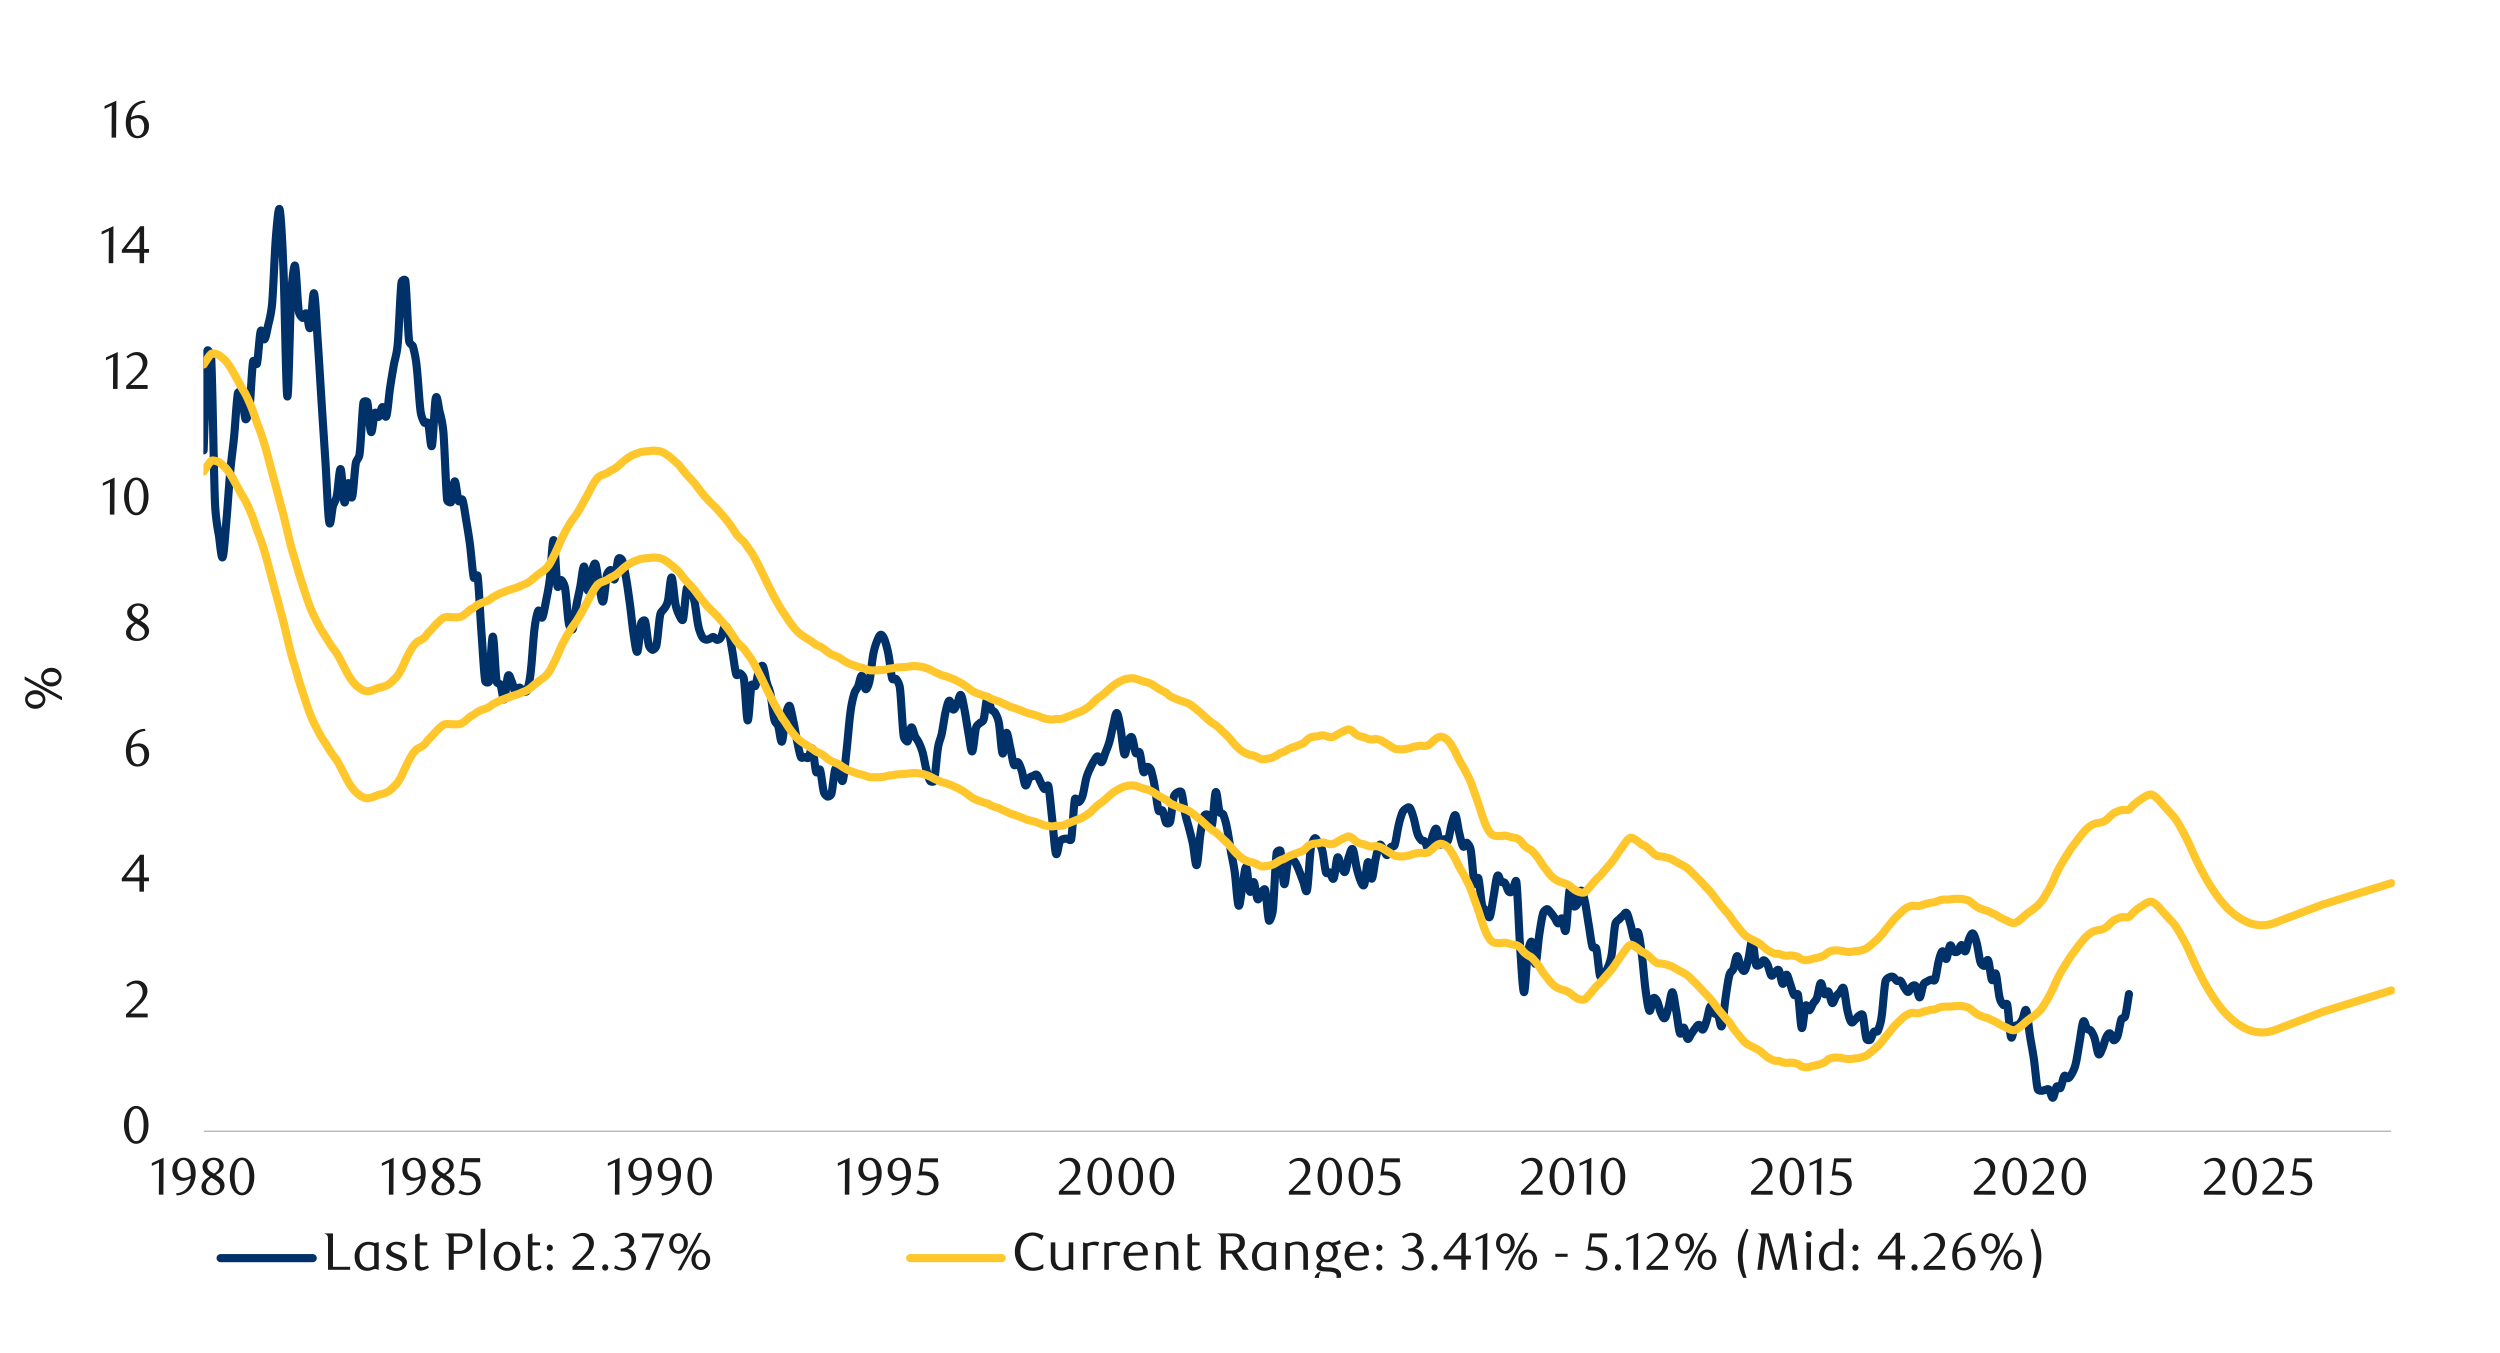 <svg id="Layer_1" data-name="Layer 1" xmlns="http://www.w3.org/2000/svg" xmlns:xlink="http://www.w3.org/1999/xlink" width="1460" height="790" viewBox="0 0 1460 790"><defs><style>.cls-1,.cls-2,.cls-4,.cls-5{fill:none;}.cls-2{stroke:#a6a6a6;stroke-width:0.68px;}.cls-2,.cls-4,.cls-5{stroke-linejoin:round;}.cls-3{clip-path:url(#clip-path);}.cls-4{stroke:#003168;}.cls-4,.cls-5{stroke-linecap:round;stroke-width:4.74px;}.cls-5{stroke:#ffc72c;}.cls-6{clip-path:url(#clip-path-4);}.cls-7{fill:#1a1a1a;}</style><clipPath id="clip-path"><rect class="cls-1" x="118.77" y="73.24" width="1279.77" height="589.3"/></clipPath><clipPath id="clip-path-4"><rect class="cls-1" x="9.38" y="43.74" width="1441.25" height="702.52"/></clipPath></defs><line class="cls-2" x1="119.02" y1="660.64" x2="1396.48" y2="660.64"/><g class="cls-3"><path class="cls-4" d="M118.92,263c.74-19.34,1.48-49.09,2.22-58.06.12-1.47,2.11,1.89,2.22,4.29.75,14.94,1.49,68.13,2.23,85.33a131.24,131.24,0,0,0,2.22,17.94c.74,5.13,1.48,14.32,2.22,12.88s1.48-13.14,2.22-21.51,1.48-20.53,2.23-28.68,1.48-12.47,2.22-20.08,1.48-21.15,2.22-25.44c.19-1.1,2-1,2.22-.36.74,2.5,1.48,13.67,2.22,15.42.36.85,1.87-2.31,2.23-5,.73-5.61,1.48-24.14,2.22-28.68.21-1.3,2,2.29,2.23,1.44.73-2.93,1.47-16.61,2.2-19s1.49,5.3,2.23,4.66,1.49-5.14,2.22-8.61a72.69,72.69,0,0,0,2.23-12.18c.74-8.54,1.47-29.95,2.23-39.08.62-7.93,1.58-18.67,2.2-15.77.73,3.3,1.49,17.91,2.23,35.85.73,18.16,1.49,70.81,2.22,73.12s1.5-46.42,2.23-59.14c.51-8.65,1.72-18.27,2.23-17.2.73,1.55,1.47,21.43,2.2,26.51a6.21,6.21,0,0,0,2.23,4c.73.25,1.49-3.47,2.23-2.51s1.49,10.23,2.22,8.26,1.47-21.4,2.23-20.08,1.47,17.37,2.2,28,1.5,23.85,2.23,35.5,1.49,22.76,2.23,34.41,1.46,31.13,2.22,35.5,1.47-6.74,2.23-9.25c.62-2.17,1.58-2.79,2.2-5.89.76-3.59,1.5-16.25,2.23-15.63s1.49,18,2.23,19.4,1.46-10.68,2.23-11.19,1.46,10.09,2.22,8.15,1.47-15.6,2.2-19.83c.37-2.11,1.86-2.56,2.23-5.52.73-5.9,1.49-24.82,2.23-29.84.17-1.1,2.06-.9,2.23-.28.73,2.88,1.46,16.38,2.22,17.46s1.47-9.56,2.2-11,1.55,2.71,2.23,2.14,1.5-5.67,2.23-5.72,1.47,7.22,2.23,5.36,1.46-11.48,2.2-16.5,1.49-9.36,2.22-13.62c.57-3.16,1.67-5.84,2.23-11.82.74-8,1.5-30,2.23-36.21.14-1.24,2.06-2.2,2.23-1.07.73,5.67,1.46,28.74,2.2,35.14.22,1.94,2,2.45,2.22,3.21a67.86,67.86,0,0,1,2.23,12c.74,6.26,1.5,20.22,2.23,25.66a18.56,18.56,0,0,0,2.23,6.94c.34.59,1.86-.76,2.2.31.76,2.23,1.49,15.59,2.23,13.17s1.49-24.25,2.22-27.58,1.5,4.28,2.23,7.53a68.15,68.15,0,0,1,2.23,11.81c.73,8.6,1.47,32.94,2.2,39.79.14,1.33,2.09,1.78,2.23,1.44.73-1.8,1.49-12.07,2.22-12.18s1.5,9.67,2.23,11.48c.43,1,1.78-1.81,2.23-.74.73,1.86,1.47,7.48,2.2,11.85s1.49,8.71,2.23,14.32,1.49,16.33,2.23,19.38c.16.7,2.05-2.32,2.22-1.08.74,5.25,1.47,22.4,2.23,32.6s1.47,23.86,2.2,28.68c.17,1.13,2.06,1.36,2.23.37.73-4.29,1.49-26.17,2.23-26.17s1.46,21.52,2.22,26.17c.23,1.41,2,1.27,2.23,1.8.73,1.72,1.47,9.42,2.2,8.61s1.5-11.93,2.23-13.62,1.49,1.83,2.23,3.44,1.46,5.66,2.22,6.23,1.47-2.77,2.2-2.88,1.5,1.86,2.23,2.17c.4.14,1.83.68,2.23-.36A58.19,58.19,0,0,0,310,391.73c.73-6.09,1.46-19.23,2.23-25.1.64-5.1,1.57-9.14,2.19-10s1.5,4.91,2.23,4,1.5-5.92,2.23-9.67,1.5-7,2.23-12.92,1.46-23.29,2.23-22.59,1.46,23,2.2,26.91c.39,2.05,1.83-3.7,2.22-3.59s1.78,2.12,2.23,4.66c.73,4.23,1.5,16.78,2.23,20.78.34,1.92,1.86,4.09,2.23,3.24.73-1.8,1.46-9.87,2.2-14s1.49-7,2.22-10.78,1.5-12.18,2.23-11.81,1.5,13.45,2.23,14,1.47-8.21,2.23-10.78,1.49-6,2.2-4.65S349.27,339,350,342.6s1.49,9.76,2.22,8.61,1.5-12.36,2.23-15.4c.42-1.78,1.78-3.1,2.23-2.88.73.42,1.46,6.46,2.2,5.39s1.49-10,2.23-11.85c.45-1.07,1.8-.31,2.22.74.74,1.77,1.47,5.83,2.23,10s1.47,9.56,2.23,15.06,1.47,13.19,2.2,17.9,1.49,11.42,2.23,10.41,1.49-13.51,2.22-16.5c.31-1.27,1.89-2.34,2.23-1.44.74,2.09,1.47,11.17,2.23,14a4.16,4.16,0,0,0,2.2,2.88,3.41,3.41,0,0,0,2.23-2.51c.73-3.42,1.49-14.36,2.23-17.94.42-2,1.8-2.76,2.22-3.5a11.79,11.79,0,0,0,2.2-4.23c.76-3,1.5-14.26,2.23-14.07s1.5,11.68,2.23,15.34a24.6,24.6,0,0,0,2.23,6.66c.45.9,1.77,4,2.22,2.42.74-2.59,1.47-15.25,2.2-18,.37-1.29,1.89.85,2.23,1.41a19.71,19.71,0,0,1,2.23,6.07c.73,3.35,1.49,10.66,2.23,14.1a23.52,23.52,0,0,0,2.22,6.51,3.23,3.23,0,0,0,2.2,1.75c.77.23,1.5-.23,2.23-.48s1.5-1.16,2.23-1,1.49,1.63,2.23,1.63a2.71,2.71,0,0,0,2.23-1.63c.73-1.33,1.46-5.84,2.2-6.35.56-.39,1.69,1.33,2.22,3.19.74,2.51,1.5,7.75,2.23,11.93s1.5,11,2.23,13.14c.39,1.07,1.83-.9,2.23-.71a5,5,0,0,1,2.2,3.22c.76,4.57,1.49,23.6,2.22,24.22s1.5-17.23,2.23-20.58c.26-1.1,2,1,2.23.53.73-1.52,1.47-7.7,2.23-9.64.5-1.36,1.69-2.79,2.2-1.89.76,1.24,1.49,6.68,2.22,9.42s1.5,3.41,2.23,7,1.47,11.65,2.23,14.72c.51,2.11,1.69,2.28,2.23,3.75.73,2.14,1.46,10.12,2.2,9.05s1.49-12,2.23-15.51c.59-2.79,1.63-5.81,2.22-5.3s1.47,5.58,2.23,9,1.47,8.26,2.23,11.76,1.47,7.64,2.2,9.17c.51,1,1.75-.12,2.23-.06.73,0,1.49,1.13,2.22.34s1.47-6.46,2.23-5.08,1.47,11.45,2.2,13.48c.45,1.22,1.81-2.45,2.23-1.29.76,1.91,1.49,10.29,2.23,12.88a4.15,4.15,0,0,0,2.22,2.77,2.42,2.42,0,0,0,2.23-1.67c.74-2.68,1.47-12.07,2.2-14.29.4-1.13,1.86.36,2.23.9.76,1.1,1.49,7.64,2.23,5.61s1.49-11.22,2.23-17.85,1.46-16.47,2.22-21.91a67.65,67.65,0,0,1,2.2-10.83c.68-2.31,1.55-2.65,2.23-4.26.73-1.78,1.5-6.57,2.23-6.29s1.49,7.33,2.23,7.84c.56.4,1.66-2.17,2.22-4.71.74-3.41,1.47-11.7,2.2-15.59a42.2,42.2,0,0,1,2.23-7.79c.73-1.91,1.5-3.58,2.23-3.66s1.55,1.3,2.23,3.07a60.58,60.58,0,0,1,2.22,8.57c.74,3.76,1.47,11.59,2.2,14,.34,1,1.89-.22,2.23.17a10.78,10.78,0,0,1,2.23,5.19c.73,5.59,1.47,23.07,2.23,28.29.25,1.83,1.94,3.27,2.23,3,.73-.85,1.46-7.67,2.2-8.18s1.49,3.72,2.22,5.22,1.5,2.14,2.23,3.75a36.73,36.73,0,0,1,2.23,5.95c.73,2.68,1.47,7.5,2.23,10.23s1.46,5.22,2.2,6.21c.25.31,2,.79,2.22-.31.74-3.22,1.5-14.44,2.23-19,.71-4.29,1.52-5.1,2.23-8.4.73-3.5,1.47-9.37,2.2-12.58s1.49-6.43,2.23-6.68,1.49,4.82,2.22,5.16,1.5-1.61,2.23-3.05,1.47-6,2.23-5.44,1.47,5.1,2.2,8.8S564.8,424,565.54,428s1.49,11.31,2.23,10.8,1.49-11,2.22-13.7c.45-1.72,1.75-2.28,2.23-2.79s1.78-.65,2.2-2.15c.76-2.48,1.5-11.84,2.23-12.85s1.49,5.27,2.23,6.76,1.52.93,2.22,2.17a17.75,17.75,0,0,1,2.23,5.84c.74,4,1.47,16.95,2.2,17.94s1.5-11.48,2.23-12,1.49,5.53,2.23,8.66,1.49,8.57,2.22,10c.63,1.19,1.58-2.05,2.23-1.57s1.47,2.56,2.2,4.82,1.5,8,2.23,8.71,1.49-3.38,2.23-4.29,1.46-.87,2.23-1.18,1.46-1.24,2.22-.62,1.47,3,2.2,4.37,1.5,3.53,2.23,3.89c.37.17,1.86-3.16,2.23-1.77.73,2.87,1.47,12.43,2.23,19s1.46,18.14,2.22,20.42,1.47-5.39,2.2-6.8a3.41,3.41,0,0,1,2.23-1.69,5,5,0,0,1,2.23-.11c.2,0,2,1.44,2.23.34.73-3.87,1.46-19.86,2.2-23.49.28-1.39,1.94,1.86,2.22,1.72.65-.29,1.58-1.64,2.23-3.7.74-2.34,1.5-7.72,2.23-10.38a30.65,30.65,0,0,1,2.23-5.66,32.68,32.68,0,0,1,2.2-4.26c.76-1.16,1.49-2.82,2.23-2.71s1.49,3.72,2.22,3.39,1.5-3.53,2.23-5.45,1.47-3.49,2.23-6.06,1.47-6.4,2.2-9.28,1.49-8.09,2.23-7.92,1.49,5,2.22,9,1.5,13.88,2.23,15.09,1.47-6.32,2.23-7.92c.59-1.33,1.61-2.82,2.2-1.84.76,1.19,1.49,7.65,2.23,9.08.42.85,1.8-1.43,2.22-.39.74,1.83,1.5,9.93,2.23,11.34s1.47-2.74,2.23-2.91c.51-.11,1.69.54,2.2,1.92a80.73,80.73,0,0,1,2.23,10.15c.73,3.95,1.49,11.28,2.23,13.51.33,1.07,1.86-.71,2.22-.14.74,1.21,1.47,6.23,2.23,7.33a1.42,1.42,0,0,0,2.2-.62c.76-2.54,1.5-11.85,2.23-14.72a4.2,4.2,0,0,1,2.23-2.57c.36-.2,1.86-1,2.22.09.74,2.11,1.47,9.13,2.23,12.6s1.47,5.39,2.2,8.32,1.5,5.58,2.23,9.17,1.49,13.36,2.23,12.32,1.46-13.68,2.23-18.5,1.46-8.57,2.22-10.35a1.35,1.35,0,0,1,2.2-.31c.76.93,1.5,8.18,2.23,5.92s1.49-18,2.23-19.31,1.46,9.22,2.23,11.39c.45,1.32,1.77.7,2.2,1.69a45.14,45.14,0,0,1,2.22,8.26c.76,3.58,1.5,8.94,2.23,13.17s1.5,7,2.23,12.24,1.47,18,2.23,19.4,1.46-7,2.2-10.8,1.49-12,2.22-11.59,1.5,12.8,2.23,14.27,1.5-6.23,2.23-5.5,1.47,8.91,2.23,9.9,1.46-3,2.2-3.86c.36-.45,1.89-2.82,2.22-1.53.74,2.74,1.5,15.88,2.23,17.88.34.93,1.86-2.7,2.23-5.81.73-6.54,1.47-27.75,2.23-33.55.14-1.3,2.06-2,2.2-1.3.76,3,1.49,18.36,2.23,19.4s1.49-10.69,2.22-13.11a2.2,2.2,0,0,1,2.23-1.44c.73.14,1.47,1,2.23,2.23a41.39,41.39,0,0,1,2.2,5c.76,1.83,1.49,4,2.23,5.83.62,1.5,1.6,7.67,2.22,5,.74-3.22,1.47-19.35,2.23-24.4.45-3.1,1.75-5.5,2.23-5.84.73-.53,1.47,1.44,2.2,2.63a11.29,11.29,0,0,1,2.23,4.34c.73,2.9,1.49,10.8,2.23,13,.36,1.05,1.86-.31,2.22-.05.74.59,1.47,4.9,2.23,3.46s1.47-10.94,2.2-12.12,1.49,3.66,2.23,5.05,1.49,4.17,2.23,3.21,1.46-6.74,2.22-8.91S789.22,495,790,496s1.5,7.47,2.23,10.52a59.89,59.89,0,0,0,2.23,7.61c.65,1.47,1.58,4,2.23,2.51.73-1.77,1.46-12.55,2.22-13.14s1.47,10,2.2,9.65,1.5-8.15,2.23-11.42,1.5-7.14,2.23-8.18,1.49,1,2.23,2,1.46,4,2.23,3.83,1.46-3.72,2.19-4.68c.46-.56,1.81.06,2.23-1.1.74-2,1.5-7.95,2.23-11.08a54.2,54.2,0,0,1,2.23-7.78,5.07,5.07,0,0,1,2.23-2.51c.7-.46,1.49-1.22,2.2-.37s1.49,3.3,2.22,5.78,1.5,7,2.23,9.17a9.29,9.29,0,0,0,2.23,3.77c.7.77,1.49,0,2.23,1s1.46,5.75,2.2,5.13,1.49-6.62,2.22-8.71,1.5-4.74,2.23-3.89,1.5,7.87,2.23,8.88,1.47-2.54,2.23-2.87c.51-.23,1.69,1.86,2.2.81.76-1.49,1.49-7.3,2.23-9.75s1.49-5.93,2.22-5,1.47,7.42,2.23,10.47,1.47,6.76,2.23,7.69,1.46-2.48,2.2-2.14a7.3,7.3,0,0,1,2.23,4.26c.73,4,1.49,16.84,2.22,19.57.51,1.83,1.72-4.54,2.23-3.13.73,2.12,1.47,12.63,2.23,15.79.42,1.84,1.78,2.43,2.2,3.08.76,1.12,1.49,5,2.23,3.63s1.49-7.69,2.22-11.67,1.47-10.69,2.23-12.15,1.47,2.62,2.2,3.32,1.52-.11,2.23.82,1.49,4.2,2.23,4.94,1.52.48,2.23-.43c.36-.48,1.83-7.95,2.22-5.16.74,5.53,1.47,27.61,2.2,38.33s1.5,25.46,2.23,26,1.5-18.16,2.23-23.07c.51-3.3,1.72-7.08,2.23-6.32.73,1.08,1.46,13.48,2.22,12.83s1.47-11.84,2.2-16.72,1.5-9.95,2.23-12.49a3.9,3.9,0,0,1,2.23-2.68c.73-.14,1.49,1.1,2.23,1.92s1.46,2,2.22,3,1.47,3.29,2.2,3.38,1.5-3.5,2.23-2.85,1.5,9.59,2.23,6.8,1.49-21.1,2.23-23.44,1.46,7.87,2.23,9.25c.53,1,1.66.09,2.2-1,.76-1.5,1.49-7.62,2.22-7.87s1.5,3,2.23,6.34,1.47,9.08,2.23,13.51,1.46,10.66,2.23,13c.28,1,1.89-.22,2.2,1,.76,2.82,1.49,13.62,2.22,16,.4,1.3,1.84-1.07,2.23-1.52a10.09,10.09,0,0,0,2.23-3.27,30.42,30.42,0,0,0,2.23-7.25c.73-4.26,1.46-14.72,2.2-18.22.36-1.78,1.86-2.42,2.22-2.82a20.26,20.26,0,0,1,2.23-2.09c.74-.62,1.47-2.45,2.23-1.58s1.47,4.23,2.23,6.74,1.46,7.51,2.2,8.3,1.49-5.28,2.23-3.67,1.49,7.64,2.22,13.37,1.47,15.62,2.23,21,1.47,10.64,2.2,11.31,1.5-6.31,2.23-7.27c.65-.79,1.61.45,2.23,1.66.73,1.47,1.49,5.39,2.22,7s1.47,3.47,2.23,2.91,1.47-3.84,2.2-6.38,1.5-9.08,2.23-8.74,1.49,6.85,2.23,10.83,1.49,11.42,2.22,13.06,1.47-3.75,2.23-3.19,1.47,5.89,2.2,6.49,1.5-2,2.23-2.94,1.49-2.25,2.23-3.13,1.49-2.2,2.23-2.08,1.46,3.15,2.22,2.73,1.47-2.93,2.2-5.19,1.5-7.64,2.23-8.34,1.5,3.15,2.23,4,1.61-.06,2.23,1c.73,1.24,1.46,8.2,2.22,6.48s1.47-11.76,2.2-16.75,1.5-10.38,2.23-13.11c.54-1.95,1.69-2,2.23-3.33.73-1.83,1.47-7.42,2.23-7.61s1.46,5,2.22,6.37,1.5,2.82,2.2,2.06,1.5-4.09,2.23-7,1.5-11,2.23-10.41,1.47,11.76,2.23,14.1c.34,1,1.89.06,2.23-.14.73-.45,1.46-2.6,2.2-2.57s1.49,1.16,2.22,2.62,1.5,5.56,2.23,6.27,1.47-1.53,2.23-2,1.55-2,2.2-1,1.49,7.44,2.23,7.87,1.49-5.39,2.22-5.33,1.5,3.63,2.23,5.64,1.47,5.27,2.23,6.26c.25.36,2-1.36,2.2-.26.76,3.22,1.49,18.39,2.23,19.46s1.49-11.19,2.22-12.91c.68-1.56,1.56,2.79,2.23,2.56s1.47-2.76,2.23-4,1.52-1.44,2.2-3.3,1.49-8.15,2.23-8.52,1.49,5.53,2.23,6.37,1.49-2.28,2.22-1.41,1.47,6.21,2.23,6.66,1.47-2.82,2.2-3.87a20.29,20.29,0,0,1,2.23-2.34c.62-.67,1.61-3.8,2.23-2.34.73,1.75,1.49,9.53,2.22,12.81s1.47,5.89,2.23,6.82,1.47-.65,2.2-1.24,1.5-1.89,2.23-2.37c.37-.22,1.86-1.55,2.23-.45.73,2.2,1.46,11.39,2.22,13.79.34,1.1,1.89.93,2.23.62.74-.68,1.47-3.81,2.2-4.68.51-.57,1.72.51,2.23-.51a31.79,31.79,0,0,0,2.23-8.49c.73-4.82,1.46-16.61,2.23-20.39a3.51,3.51,0,0,1,2.22-2.31,2.26,2.26,0,0,1,2.2-.34c.76.34,1.5,1.92,2.23,2.32s1.5-.57,2.23.11,1.47,2.85,2.23,3.92,1.46,2.62,2.22,2.45,1.47-2.76,2.2-3.3,1.61-.9,2.23,0c.73,1.1,1.5,6.66,2.23,6.46s1.47-6,2.23-7.56c.59-1.27,1.6-1.29,2.2-1.69a7.77,7.77,0,0,1,2.22-1.1c.43-.08,1.81,1.18,2.23.14.74-1.8,1.5-8.2,2.23-11s1.47-5.5,2.23-5.69,1.46,5,2.2,4.45,1.49-7.1,2.23-7.84,1.49,2.88,2.22,3.47a1.62,1.62,0,0,0,2.23-.05c.73-.62,1.47-3.67,2.23-3.67s1.47,4.26,2.2,3.64,1.49-5.64,2.23-7.36,1.49-3.47,2.22-3,1.5,2.9,2.23,5.7,1.47,9,2.23,11.16c.48,1.41,1.72,2.12,2.2,2,.76-.2,1.49-4.52,2.23-3.16s1.49,10.09,2.22,11.39,1.5-5.27,2.23-3.55,1.47,10.8,2.23,13.84a9.21,9.21,0,0,0,2.2,4.37c.28.26,2-1.43,2.23-.33.73,3.13,1.49,16.89,2.23,19s1.46-5,2.22-6.2c.62-1,1.58-.37,2.23-1a11.82,11.82,0,0,0,2.2-3.1c.76-1.39,1.5-6.86,2.23-5.22s1.49,10.38,2.23,15.09,1.46,8,2.22,13.14,1.47,14.46,2.23,17.57c.28,1.21,1.92,1.07,2.2,1.12.76.09,1.5-.39,2.23-.5s1.49-.88,2.23-.12,1.46,5,2.23,4.68,1.46-5.52,2.19-6.48,1.56,1.72,2.23.76,1.5-6,2.23-6.94,1.49,1.5,2.23,1.27,1.46-1.35,2.23-2.73a21,21,0,0,0,2.2-5.59c.76-3,1.49-8.32,2.22-12.46s1.5-10.94,2.23-12.3,1.5,3.3,2.23,4.2,1.47.2,2.23,1.16a15.22,15.22,0,0,1,2.2,4.63c.76,2.28,1.49,8,2.22,9s1.5-1.55,2.23-3.19,1.5-5,2.23-6.54,1.49-2.62,2.23-2.37,1.46,3.7,2.2,4c.56.2,1.66-.87,2.22-2.43.74-2,1.5-7.83,2.23-9.78.4-1,1.81-.4,2.23-1.75.73-2.48,1.83-10.86,2.23-13"/></g><g class="cls-3"><path class="cls-5" d="M118.92,212.86c.74-1.1,1.48-2.26,2.22-3.3a13.65,13.65,0,0,1,2.22-2.88c.75-.48,1.49-.17,2.23-.06a6.59,6.59,0,0,1,2.22.79,15.85,15.85,0,0,1,2.22,1.72,18.34,18.34,0,0,1,2.22,2.2,31.45,31.45,0,0,1,2.23,3.11c.74,1.15,1.48,2.51,2.22,3.83s1.48,2.68,2.22,4,1.48,2.74,2.22,4.06,1.48,2.37,2.22,3.78,1.48,3,2.23,4.74,1.48,3.44,2.22,5.44,1.47,4.49,2.23,6.55,1.47,3.72,2.2,5.83,1.49,4.43,2.23,6.88,1.49,5.25,2.22,8,1.5,5.67,2.23,8.46,1.47,5.5,2.23,8.27,1.47,5.52,2.2,8.32,1.49,5.44,2.23,8.4,1.49,6.2,2.22,9.25,1.5,6.34,2.23,9.11,1.47,5.05,2.23,7.58,1.47,5.19,2.2,7.62,1.49,4.65,2.23,7,1.49,4.68,2.23,6.86,1.49,4.37,2.22,6.26,1.47,3.52,2.23,5.07,1.47,2.93,2.2,4.34,1.5,2.85,2.23,4.09,1.49,2.26,2.23,3.44,1.46,2.49,2.22,3.64,1.47,2.29,2.23,3.33,1.47,1.83,2.2,3,1.5,2.62,2.23,4,1.49,2.88,2.23,4.29,1.46,2.93,2.23,4.2a29.56,29.56,0,0,0,2.22,3.38,25.11,25.11,0,0,0,2.2,2.6,15.92,15.92,0,0,0,2.23,1.83,10.75,10.75,0,0,0,2.23,1.27,7,7,0,0,0,2.23.51,8.67,8.67,0,0,0,2.22-.31c.74-.2,1.47-.54,2.2-.79s1.5-.65,2.23-.88,1.5-.31,2.23-.53a16.59,16.59,0,0,0,2.23-.79,10.35,10.35,0,0,0,2.2-1.36,19.25,19.25,0,0,0,2.22-2.14,17,17,0,0,0,2.23-2.37,31.35,31.35,0,0,0,2.23-3.8c.73-1.44,1.47-3.33,2.23-4.88s1.46-3.08,2.2-4.43,1.49-2.68,2.22-3.75a15.71,15.71,0,0,1,2.23-2.57,14.85,14.85,0,0,1,2.23-1.21,12.81,12.81,0,0,0,2.23-1.52c.73-.71,1.46-1.86,2.2-2.71s1.49-1.49,2.23-2.31,1.49-1.69,2.22-2.48,1.5-1.53,2.23-2.2a10.43,10.43,0,0,1,2.23-1.78,5.59,5.59,0,0,1,2.2-.56,20.53,20.53,0,0,1,2.23.16c.73.06,1.49,0,2.22,0a11.88,11.88,0,0,0,2.23,0,7.2,7.2,0,0,0,2.23-.76,15.36,15.36,0,0,0,2.2-1.61c.76-.56,1.49-1.38,2.23-1.92s1.49-.84,2.23-1.32,1.46-1.1,2.22-1.55a15.58,15.58,0,0,1,2.23-1.13c.73-.31,1.47-.45,2.2-.76a13.69,13.69,0,0,0,2.23-1c.73-.45,1.49-1.13,2.23-1.61s1.46-.78,2.22-1.18,1.47-.79,2.23-1.13,1.47-.53,2.2-.82,1.5-.59,2.23-.87l2.23-.76,2.22-.73c.74-.26,1.47-.51,2.2-.79s1.5-.71,2.23-1,1.5-.56,2.23-1a17.67,17.67,0,0,0,2.23-1.49c.73-.57,1.46-1.3,2.23-1.92s1.46-1.18,2.19-1.75,1.5-1,2.23-1.61A14.12,14.12,0,0,0,318.9,332a20.7,20.7,0,0,0,2.23-2.93c.73-1.21,1.46-2.79,2.23-4.26s1.46-3,2.2-4.62,1.49-3.53,2.22-5.11,1.5-3,2.23-4.4,1.5-2.71,2.23-3.95,1.47-2.34,2.23-3.44,1.46-1.94,2.2-3,1.49-2.37,2.22-3.67,1.5-2.73,2.23-4.09,1.5-2.65,2.23-4,1.47-3,2.23-4.29a36.08,36.08,0,0,1,2.2-3.66,12.58,12.58,0,0,1,2.23-2.37,7.86,7.86,0,0,1,2.22-1c.74-.33,1.5-.56,2.23-.93s1.47-1,2.23-1.41,1.46-.67,2.2-1.15a17.18,17.18,0,0,0,2.23-1.64c.73-.59,1.49-1.38,2.22-2a26.32,26.32,0,0,1,2.23-1.83,20.94,20.94,0,0,1,2.23-1.52,19.77,19.77,0,0,1,2.2-1.19c.76-.34,1.49-.56,2.23-.82a17.65,17.65,0,0,1,2.22-.76,20.62,20.62,0,0,1,2.23-.31c.74-.08,1.47-.08,2.23-.17s1.47-.25,2.2-.31a15,15,0,0,1,2.23.11,12.36,12.36,0,0,1,2.23.32,10.63,10.63,0,0,1,2.22.93,18.7,18.7,0,0,1,2.2,1.43c.76.54,1.5,1.13,2.23,1.75s1.5,1.27,2.23,2a26,26,0,0,1,2.23,2.06c.73.84,1.46,2,2.22,2.87s1.47,1.78,2.2,2.63,1.5,1.58,2.23,2.39,1.5,1.55,2.23,2.48,1.49,2,2.23,2.94,1.46,1.94,2.22,2.87,1.47,1.81,2.2,2.63,1.5,1.63,2.23,2.39,1.5,1.44,2.23,2.17,1.49,1.44,2.23,2.26,1.46,1.69,2.23,2.57,1.46,1.66,2.2,2.56,1.49,1.84,2.22,2.82,1.5,2.06,2.23,3.13,1.5,2.43,2.23,3.42a22.2,22.2,0,0,0,2.23,2.51c.73.76,1.46,1.21,2.2,2.05s1.49,2,2.22,3.08,1.5,1.94,2.23,3.13,1.47,2.51,2.23,3.89,1.47,2.9,2.23,4.4,1.46,2.9,2.2,4.43,1.49,3.13,2.22,4.65,1.5,3,2.23,4.43,1.47,3,2.23,4.37,1.47,2.73,2.23,4,1.46,2.48,2.2,3.64,1.49,2.23,2.23,3.36,1.49,2.28,2.22,3.32,1.47,2,2.23,2.94a25,25,0,0,0,2.23,2.56,22.65,22.65,0,0,0,2.2,1.95c.76.56,1.49,1,2.23,1.49l2.22,1.44c.74.48,1.47.9,2.23,1.41s1.47,1.19,2.2,1.61,1.5.59,2.23,1a16.62,16.62,0,0,1,2.23,1.38c.73.5,1.49,1.21,2.22,1.75a18.2,18.2,0,0,0,2.23,1.43c.74.4,1.47.57,2.2.91a18,18,0,0,1,2.23,1c.76.42,1.49,1,2.23,1.47s1.49.95,2.23,1.35a22.87,22.87,0,0,0,2.22,1c.74.28,1.47.53,2.2.79s1.5.59,2.23.79,1.5.31,2.23.5,1.49.48,2.23.74a16,16,0,0,0,2.22.73,18.11,18.11,0,0,0,2.2.11c.77,0,1.5,0,2.23-.05s1.5-.06,2.23-.12,1.49-.11,2.23-.22,1.46-.42,2.22-.56,1.47-.15,2.2-.26,1.5-.31,2.23-.42,1.5-.14,2.23-.2,1.47-.08,2.23-.11,1.46-.11,2.23-.2,1.46-.17,2.2-.25,1.49-.14,2.22-.14a18.5,18.5,0,0,1,2.23.22,16.46,16.46,0,0,1,2.23.37c.73.17,1.47.45,2.23.7s1.46.51,2.2.85,1.49.82,2.22,1.18,1.5.65,2.23,1,1.47.73,2.23,1,1.47.36,2.2.59,1.49.53,2.23.82,1.49.56,2.22.87,1.5.68,2.23,1.07,1.47.73,2.23,1.16,1.47.87,2.2,1.35,1.49,1.07,2.23,1.64,1.49,1.15,2.23,1.63a17.45,17.45,0,0,0,2.22,1.22,22.89,22.89,0,0,0,2.23.81c.73.28,1.47.51,2.2.76s1.5.4,2.23.71,1.49.82,2.23,1.16,1.49.59,2.22.84,1.47.4,2.23.71,1.47.76,2.2,1.1,1.5.59,2.23.93,1.49.79,2.23,1.1,1.49.39,2.22.65,1.47.53,2.23.81,1.47.54,2.2.82,1.5.68,2.23.93,1.49.51,2.23.73,1.46.37,2.23.57,1.46.39,2.22.65,1.47.56,2.2.84,1.5.62,2.23.82a19.42,19.42,0,0,0,2.23.42,13.7,13.7,0,0,0,2.23.23c.73,0,1.46-.25,2.22-.31s1.47.06,2.2,0a11.87,11.87,0,0,0,2.23-.42,19,19,0,0,0,2.23-.91c.73-.31,1.47-.59,2.23-.87s1.46-.59,2.2-.9,1.49-.57,2.22-.88a15.45,15.45,0,0,0,2.23-.93c.74-.39,1.5-.9,2.23-1.38s1.47-1,2.23-1.61,1.46-1.43,2.2-2.17,1.49-1.46,2.23-2.06,1.49-1,2.22-1.52,1.5-1.24,2.23-1.89,1.47-1.38,2.23-2,1.47-1.32,2.2-1.86A25.05,25.05,0,0,1,652.2,399a23.42,23.42,0,0,1,2.22-1.21,18.5,18.5,0,0,1,2.23-1,14.21,14.21,0,0,1,2.23-.45,13.69,13.69,0,0,1,2.2-.23,12,12,0,0,1,2.23.31c.73.17,1.49.48,2.22.73s1.5.62,2.23.82,1.47.28,2.23.51a13.59,13.59,0,0,1,2.2.9c.76.4,1.49.88,2.23,1.35s1.49,1,2.23,1.47,1.49.85,2.22,1.24a24.31,24.31,0,0,1,2.23,1.19c.73.5,1.47,1.38,2.2,1.89a18.36,18.36,0,0,0,2.23,1.1c.73.33,1.49.64,2.23.93s1.46.53,2.22.79,1.47.48,2.23.79a16.64,16.64,0,0,1,2.2.93,17.26,17.26,0,0,1,2.23,1.52c.73.53,1.49,1.18,2.23,1.8s1.46,1.16,2.23,1.81,1.46,1.41,2.22,2.06,1.47,1.35,2.2,2,1.5,1.27,2.23,1.81,1.49.87,2.23,1.41,1.46,1.24,2.23,1.94,1.46,1.47,2.2,2.17,1.49,1.3,2.22,2.06,1.5,1.67,2.23,2.51,1.5,1.83,2.23,2.65a30.2,30.2,0,0,0,2.23,2.17,19.29,19.29,0,0,0,2.2,1.78,20,20,0,0,0,2.22,1.24,21.45,21.45,0,0,0,2.23.85c.74.19,1.5.22,2.23.45s1.47.67,2.23,1a12,12,0,0,0,2.2,1.07,7.17,7.17,0,0,0,2.22-.08,21.23,21.23,0,0,0,2.23-.39,11.24,11.24,0,0,0,2.23-.57,19.74,19.74,0,0,0,2.23-1.21c.73-.42,1.46-1,2.2-1.33s1.49-.5,2.23-.87,1.49-.88,2.22-1.24a18.5,18.5,0,0,1,2.23-1c.73-.31,1.47-.48,2.23-.76s1.47-.62,2.2-.9a10.07,10.07,0,0,0,2.23-.91c.73-.48,1.49-1.43,2.22-2a10.39,10.39,0,0,1,2.23-1.46,7.61,7.61,0,0,1,2.23-.48c.73-.14,1.47-.12,2.2-.26a20.88,20.88,0,0,1,2.23-.5,10.51,10.51,0,0,1,2.23.45,15.55,15.55,0,0,0,2.22.62,5.79,5.79,0,0,0,2.23-.31,15.27,15.27,0,0,0,2.2-1.24c.76-.43,1.49-.88,2.23-1.24s1.49-.71,2.23-1a5.06,5.06,0,0,1,2.22-.7,5.39,5.39,0,0,1,2.23,1.18c.73.51,1.47,1.41,2.2,1.89a11.78,11.78,0,0,0,2.23,1c.73.26,1.49.31,2.23.54s1.46.68,2.22.87a8.58,8.58,0,0,0,2.2.4c.77,0,1.5-.28,2.23-.25a7.42,7.42,0,0,1,2.23.39,17,17,0,0,1,2.23,1.1c.73.42,1.46.93,2.23,1.38s1.46.88,2.19,1.33a23.39,23.39,0,0,0,2.23,1.38,9.14,9.14,0,0,0,2.23.34,15.18,15.18,0,0,0,2.23.14,16.53,16.53,0,0,0,2.23-.34,21.62,21.62,0,0,0,2.2-.39c.76-.2,1.49-.6,2.22-.79a19.72,19.72,0,0,1,2.23-.4,21.23,21.23,0,0,1,2.23-.28,20.33,20.33,0,0,0,2.23.17,5.18,5.18,0,0,0,2.2-.65,16.52,16.52,0,0,0,2.22-1.89,27.8,27.8,0,0,1,2.23-1.86,5.68,5.68,0,0,1,2.23-1,4.78,4.78,0,0,1,2.23.54,7.54,7.54,0,0,1,2.2,1.55,19.53,19.53,0,0,1,2.23,3.07c.73,1.16,1.49,2.46,2.22,3.84s1.47,3.18,2.23,4.59,1.47,2.63,2.23,3.95,1.46,2.68,2.2,4.15,1.49,2.9,2.23,4.71,1.49,4.09,2.22,6.14,1.47,4.09,2.23,6.29,1.47,4.8,2.23,6.94,1.47,4.29,2.2,5.92a23,23,0,0,0,2.23,4,6.8,6.8,0,0,0,2.22,1.92,5.53,5.53,0,0,0,2.23.33,13.55,13.55,0,0,0,2.2.09c.76,0,1.5-.31,2.23-.28a10.88,10.88,0,0,1,2.23.5c.73.17,1.49.43,2.23.6a12.91,12.91,0,0,1,2.22.42,6.89,6.89,0,0,1,2.2,1.33c.76.67,1.5,1.94,2.23,2.7a16.85,16.85,0,0,0,2.23,1.78c.73.53,1.49.76,2.23,1.35a23.57,23.57,0,0,1,2.22,2.37,34.49,34.49,0,0,1,2.2,2.91c.76,1.07,1.5,2.45,2.23,3.49s1.5,1.89,2.23,2.82,1.49,2.06,2.23,2.91a14.75,14.75,0,0,0,2.22,2,14.46,14.46,0,0,0,2.2,1.38,21,21,0,0,0,2.23.82c.74.28,1.5.42,2.23.73a12.21,12.21,0,0,1,2.23,1.16c.73.5,1.46,1.29,2.23,1.83a12.08,12.08,0,0,0,2.2,1.35,8.66,8.66,0,0,0,2.22.71,3.35,3.35,0,0,0,2.23-.06,12.38,12.38,0,0,0,2.23-2.31c.73-.82,1.46-1.75,2.23-2.62s1.46-1.78,2.2-2.57,1.49-1.38,2.22-2.14,1.5-1.75,2.23-2.6,1.47-1.69,2.23-2.56,1.47-1.69,2.23-2.63,1.46-1.91,2.2-3,1.49-2.31,2.22-3.38,1.5-2,2.23-3.05,1.47-2.22,2.23-3.07a5.82,5.82,0,0,1,2.23-1.89c.73-.2,1.46.31,2.2.68a15.46,15.46,0,0,1,2.23,1.55c.73.53,1.49,1.27,2.22,1.75s1.47.56,2.23,1.07a18.12,18.12,0,0,1,2.2,1.86c.76.65,1.5,1.47,2.23,2.09a10.13,10.13,0,0,0,2.23,1.55,7.73,7.73,0,0,0,2.22.31c.74.11,1.47.2,2.23.36a22.63,22.63,0,0,1,2.2.62,13.44,13.44,0,0,1,2.23.85c.76.37,1.49.9,2.23,1.33s1.49.79,2.22,1.18,1.47.79,2.23,1.24a17.85,17.85,0,0,1,2.2,1.35c.76.6,1.5,1.41,2.23,2.12l2.23,2.2c.73.73,1.49,1.47,2.23,2.23s1.46,1.63,2.22,2.42,1.47,1.58,2.2,2.37,1.5,1.52,2.23,2.37,1.5,1.89,2.23,2.85,1.49,2,2.23,3,1.46,1.86,2.22,2.76l2.2,2.65a31.12,31.12,0,0,1,2.23,2.54c.73,1,1.5,2.26,2.23,3.27s1.47,1.95,2.23,2.88,1.46,1.86,2.22,2.73a30.49,30.49,0,0,0,2.2,2.54,14.81,14.81,0,0,0,2.23,1.55c.74.48,1.5.82,2.23,1.21s1.47.68,2.23,1.08,1.46.81,2.23,1.35,1.46,1.21,2.2,1.83,1.49,1.33,2.22,1.84a15.53,15.53,0,0,0,2.23,1.18,10,10,0,0,0,2.23.93c.73.17,1.47-.08,2.2.06s1.49.59,2.23.79a10.37,10.37,0,0,0,2.22.36c.74,0,1.5-.19,2.23-.19a12.3,12.3,0,0,1,2.23.22,9.28,9.28,0,0,1,2.2.68c.76.34,1.49,1,2.23,1.35a7,7,0,0,0,2.22.48,9.31,9.31,0,0,0,2.23-.2c.74-.14,1.47-.45,2.23-.64s1.47-.26,2.2-.43,1.49-.42,2.23-.67a11.37,11.37,0,0,0,2.23-.93c.73-.46,1.49-1.3,2.22-1.73a7.9,7.9,0,0,1,2.23-.84,9.68,9.68,0,0,1,2.2-.23,16.38,16.38,0,0,1,2.23.14c.73.09,1.49.23,2.23.34s1.49.31,2.22.37a18.49,18.49,0,0,0,2.23,0c.74-.08,1.47-.28,2.2-.37s1.5,0,2.23-.14a16,16,0,0,0,2.23-.65,10.67,10.67,0,0,0,2.22-.84,18.34,18.34,0,0,0,2.23-1.66c.74-.6,1.47-1.22,2.2-1.87s1.5-1.32,2.23-2.05,1.49-1.5,2.23-2.37,1.46-1.95,2.23-2.88,1.46-1.8,2.22-2.71,1.47-1.91,2.2-2.76,1.5-1.64,2.23-2.4,1.5-1.41,2.23-2.11a20.15,20.15,0,0,1,2.23-2.06,10.36,10.36,0,0,1,2.22-1.3,8.58,8.58,0,0,1,2.2-.79,14.81,14.81,0,0,1,2.23.17,9.8,9.8,0,0,0,2.23-.08c.73-.14,1.47-.51,2.23-.74s1.46-.39,2.2-.56,1.49-.4,2.22-.54a17.87,17.87,0,0,0,2.23-.31c.74-.19,1.5-.62,2.23-.87a14.36,14.36,0,0,1,2.23-.59,17.91,17.91,0,0,1,2.2-.09c.76,0,1.49,0,2.23-.08s1.49-.2,2.22-.26,1.5-.08,2.23-.08a18.62,18.62,0,0,1,2.23.06,14.21,14.21,0,0,1,2.2.42,8.56,8.56,0,0,1,2.23.73,24.23,24.23,0,0,1,2.22,1.75c.74.56,1.5,1.21,2.23,1.66a14.4,14.4,0,0,0,2.23,1.1c.73.31,1.47.57,2.2.82s1.49.4,2.23.68,1.49.73,2.22,1.1,1.5.62,2.23,1,1.47.93,2.23,1.36,1.47.76,2.2,1.12,1.49.65,2.23,1a15.64,15.64,0,0,0,2.23,1.07,4.2,4.2,0,0,0,2.22.2,8.19,8.19,0,0,0,2.23-1.21c.73-.51,1.47-1.1,2.2-1.72s1.5-1.41,2.23-2,1.49-1.19,2.23-1.72,1.46-1,2.22-1.61,1.47-1.13,2.23-1.83a20,20,0,0,0,2.2-2.4,35.61,35.61,0,0,0,2.23-3.36c.73-1.18,1.49-2.39,2.23-3.78s1.46-2.87,2.23-4.45,1.46-3.44,2.19-5,1.5-2.9,2.23-4.23,1.5-2.56,2.23-3.8,1.49-2.43,2.23-3.58,1.46-2.29,2.23-3.36,1.46-2,2.2-3,1.49-1.92,2.22-2.87,1.5-1.92,2.23-2.8a31.55,31.55,0,0,1,2.23-2.34,16,16,0,0,1,2.23-1.75,10.35,10.35,0,0,1,2.2-1.07,15.64,15.64,0,0,1,2.22-.5,16,16,0,0,0,2.23-.51,8.85,8.85,0,0,0,2.23-1.13c.73-.54,1.47-1.41,2.23-2.06a21.12,21.12,0,0,1,2.2-1.92,13.21,13.21,0,0,1,2.22-1.12,11.51,11.51,0,0,1,2.23-.71A21,21,0,0,1,1241,473c.73-.06,1.47.25,2.23-.14s1.46-1.52,2.2-2.2,1.49-1.41,2.23-2,1.49-1,2.22-1.55,1.47-1.07,2.23-1.52a11.49,11.49,0,0,1,2.23-1.24,4,4,0,0,1,2.2-.28,6.29,6.29,0,0,1,2.23,1.3,19.14,19.14,0,0,1,2.22,2.14c.74.76,1.47,1.69,2.23,2.51s1.47,1.69,2.23,2.51,1.47,1.58,2.2,2.4a27.94,27.94,0,0,1,2.23,2.51c.73,1,1.49,2.14,2.23,3.35s1.46,2.62,2.22,4,1.47,2.7,2.23,4.17,1.47,3,2.2,4.65,1.49,3.39,2.23,5,1.49,3.19,2.23,4.74,1.46,3,2.22,4.43,1.47,2.79,2.2,4.14,1.5,2.6,2.23,3.84,1.5,2.4,2.23,3.52,1.49,2.23,2.23,3.28,1.46,2,2.22,2.93,1.47,1.83,2.2,2.65,1.5,1.63,2.23,2.37,1.5,1.41,2.23,2.06,1.49,1.24,2.23,1.8,1.46,1.1,2.23,1.58,1.46.93,2.19,1.33,1.5.78,2.23,1.1a19.05,19.05,0,0,0,2.23.84c.73.25,1.5.45,2.23.62s1.46.28,2.23.37,1.46.11,2.2.11a20.25,20.25,0,0,0,2.22-.11,21.16,21.16,0,0,0,2.23-.37c.73-.17,1.5-.37,2.23-.62s1.47-.56,2.23-.84l2.2-.85c.76-.28,1.49-.56,2.22-.85l2.23-.84,2.23-.85,2.23-.84,2.2-.85,2.23-.85,2.22-.84,2.23-.85,2.23-.84,2.2-.85,2.23-.85c.73-.25,1.49-.45,2.22-.67s1.47-.48,2.23-.71l2.2-.68c.76-.22,1.5-.47,2.23-.7l2.23-.68c.73-.25,1.49-.48,2.22-.7s1.47-.45,2.23-.71l2.2-.67c.76-.23,1.5-.48,2.23-.71s1.49-.45,2.23-.68,1.49-.48,2.23-.7,1.46-.45,2.22-.71l2.2-.67c.76-.23,1.5-.45,2.23-.71l2.23-.67,2.23-.71,2.22-.68c.74-.25,1.84-.59,2.2-.7"/></g><g class="cls-3"><path class="cls-5" d="M118.92,275.38c.74-1.1,1.48-2.29,2.22-3.3a12.91,12.91,0,0,1,2.22-2.88c.75-.51,1.49-.2,2.23-.06a7.23,7.23,0,0,1,2.22.76,15.23,15.23,0,0,1,2.22,1.73,22.77,22.77,0,0,1,2.22,2.19,37.52,37.52,0,0,1,2.23,3.13c.74,1.16,1.48,2.51,2.22,3.81s1.48,2.71,2.22,4.06,1.48,2.74,2.22,4,1.48,2.39,2.22,3.8,1.48,3,2.23,4.71,1.48,3.47,2.22,5.47,1.47,4.49,2.23,6.54,1.47,3.73,2.2,5.84,1.49,4.4,2.23,6.88,1.49,5.25,2.22,8,1.5,5.67,2.23,8.46,1.47,5.5,2.23,8.27,1.47,5.52,2.2,8.29,1.49,5.47,2.23,8.4,1.49,6.2,2.22,9.28,1.5,6.32,2.23,9.11,1.47,5,2.23,7.55,1.47,5.22,2.2,7.65,1.49,4.62,2.23,6.93,1.49,4.69,2.23,6.88,1.49,4.38,2.22,6.27,1.47,3.49,2.23,5.07,1.47,2.93,2.2,4.34,1.5,2.82,2.23,4.09,1.49,2.23,2.23,3.42,1.46,2.48,2.22,3.63,1.47,2.29,2.23,3.36,1.47,1.83,2.2,3,1.5,2.62,2.23,4,1.49,2.88,2.23,4.32,1.46,2.93,2.23,4.2a32.47,32.47,0,0,0,2.22,3.38,25.11,25.11,0,0,0,2.2,2.6A18.36,18.36,0,0,0,210,464.4a10.57,10.57,0,0,0,2.23,1.24,7,7,0,0,0,2.23.54,7.93,7.93,0,0,0,2.22-.34,17.06,17.06,0,0,0,2.2-.79c.76-.28,1.5-.62,2.23-.88s1.5-.31,2.23-.53a15.08,15.08,0,0,0,2.23-.76,11.73,11.73,0,0,0,2.2-1.36,26.07,26.07,0,0,0,2.22-2.14,15.8,15.8,0,0,0,2.23-2.4,28.2,28.2,0,0,0,2.23-3.78c.73-1.43,1.47-3.32,2.23-4.87s1.46-3.08,2.2-4.46,1.49-2.68,2.22-3.72a17,17,0,0,1,2.23-2.6,14.59,14.59,0,0,1,2.23-1.18,12.81,12.81,0,0,0,2.23-1.52c.73-.71,1.46-1.86,2.2-2.71s1.49-1.52,2.23-2.31,1.49-1.72,2.22-2.48,1.5-1.56,2.23-2.2a11.66,11.66,0,0,1,2.23-1.81,5.22,5.22,0,0,1,2.2-.53,20.53,20.53,0,0,1,2.23.16c.73,0,1.49,0,2.22,0a15.11,15.11,0,0,0,2.23,0,7.86,7.86,0,0,0,2.23-.79,15.07,15.07,0,0,0,2.2-1.58c.76-.59,1.49-1.38,2.23-1.92s1.49-.87,2.23-1.35,1.46-1.1,2.22-1.55a19.46,19.46,0,0,1,2.23-1.13c.73-.31,1.47-.45,2.2-.73a17.09,17.09,0,0,0,2.23-1c.73-.42,1.49-1.12,2.23-1.58A22.54,22.54,0,0,1,290,410.2c.74-.39,1.47-.79,2.23-1.13s1.47-.56,2.2-.84l2.23-.85c.73-.28,1.49-.54,2.23-.79l2.22-.73c.74-.26,1.47-.48,2.2-.79s1.5-.68,2.23-1a20.58,20.58,0,0,0,2.23-.93,21.64,21.64,0,0,0,2.23-1.49c.73-.6,1.46-1.33,2.23-1.95s1.46-1.18,2.19-1.72,1.5-1,2.23-1.61a12.87,12.87,0,0,0,2.23-1.86,17.73,17.73,0,0,0,2.23-2.93c.73-1.18,1.46-2.76,2.23-4.26s1.46-3,2.2-4.6,1.49-3.52,2.22-5.1,1.5-3,2.23-4.4,1.5-2.73,2.23-3.95,1.47-2.37,2.23-3.44,1.46-1.94,2.2-3.07,1.49-2.34,2.22-3.64,1.5-2.73,2.23-4.09,1.5-2.65,2.23-4.06,1.47-3,2.23-4.28a38,38,0,0,1,2.2-3.64,12,12,0,0,1,2.23-2.4,9.5,9.5,0,0,1,2.22-1,22.5,22.5,0,0,0,2.23-.94c.73-.39,1.47-1,2.23-1.41s1.46-.67,2.2-1.12a17.18,17.18,0,0,0,2.23-1.64c.73-.62,1.49-1.41,2.22-2.06s1.47-1.27,2.23-1.83a22.54,22.54,0,0,1,2.23-1.52c.73-.43,1.47-.82,2.2-1.16s1.49-.56,2.23-.85,1.49-.56,2.22-.73a20.62,20.62,0,0,1,2.23-.31c.74-.08,1.47-.11,2.23-.17s1.47-.28,2.2-.31a18.32,18.32,0,0,1,2.23.09,14.4,14.4,0,0,1,2.23.31,12.52,12.52,0,0,1,2.22.93,19,19,0,0,1,2.2,1.46c.76.54,1.5,1.13,2.23,1.72s1.5,1.27,2.23,1.95,1.49,1.27,2.23,2.09,1.46,1.94,2.22,2.87,1.47,1.78,2.2,2.6,1.5,1.6,2.23,2.42,1.5,1.55,2.23,2.46,1.49,2,2.23,3,1.46,1.94,2.22,2.84,1.47,1.81,2.2,2.66,1.5,1.6,2.23,2.36,1.5,1.47,2.23,2.2,1.49,1.44,2.23,2.23,1.46,1.72,2.23,2.57,1.46,1.69,2.2,2.59,1.49,1.84,2.22,2.82,1.5,2,2.23,3.13,1.5,2.43,2.23,3.41a20.58,20.58,0,0,0,2.23,2.51c.73.77,1.46,1.22,2.2,2.06a34,34,0,0,1,2.22,3.08c.74,1,1.5,1.94,2.23,3.1s1.47,2.54,2.23,3.92,1.47,2.9,2.23,4.37,1.46,2.93,2.2,4.46,1.49,3.13,2.22,4.65,1.5,3,2.23,4.43,1.47,3,2.23,4.34,1.47,2.73,2.23,4,1.46,2.48,2.2,3.64,1.49,2.23,2.23,3.33,1.49,2.31,2.22,3.35,1.47,2,2.23,2.94a33.54,33.54,0,0,0,2.23,2.56,19.86,19.86,0,0,0,2.2,1.92c.76.56,1.49,1,2.23,1.49s1.49,1,2.22,1.44,1.47.93,2.23,1.44,1.47,1.16,2.2,1.58,1.5.59,2.23,1a20.38,20.38,0,0,1,2.23,1.38c.73.53,1.49,1.24,2.22,1.77a17.18,17.18,0,0,0,2.23,1.44c.74.37,1.47.57,2.2.88a24,24,0,0,1,2.23,1.07c.76.42,1.49,1,2.23,1.47s1.49.95,2.23,1.32a16,16,0,0,0,2.22,1c.74.31,1.47.54,2.2.82s1.5.56,2.23.79,1.5.28,2.23.5,1.49.48,2.23.71a16,16,0,0,0,2.22.73,11.65,11.65,0,0,0,2.2.12c.77,0,1.5,0,2.23,0s1.5-.06,2.23-.12a19,19,0,0,0,2.23-.25c.73-.14,1.46-.42,2.22-.56s1.47-.14,2.2-.26,1.5-.31,2.23-.39,1.5-.14,2.23-.2,1.47-.08,2.23-.14l2.23-.17c.73-.08,1.46-.2,2.2-.25a18.77,18.77,0,0,1,2.22-.14,20.74,20.74,0,0,1,2.23.19c.73.12,1.47.2,2.23.37s1.47.45,2.23.7,1.46.54,2.2.88,1.49.82,2.22,1.18,1.5.62,2.23,1,1.47.76,2.23,1,1.47.36,2.2.59,1.49.53,2.23.79,1.49.56,2.22.9,1.5.68,2.23,1,1.47.76,2.23,1.19,1.47.84,2.2,1.35,1.49,1.07,2.23,1.61,1.49,1.18,2.23,1.66A21.83,21.83,0,0,0,570,467c.74.33,1.47.56,2.23.84l2.2.76c.76.23,1.5.4,2.23.68s1.49.82,2.23,1.16,1.49.59,2.22.87,1.47.4,2.23.71,1.47.73,2.2,1.07,1.5.59,2.23.93,1.49.82,2.23,1.1,1.49.42,2.22.67,1.47.54,2.23.82,1.47.51,2.2.82,1.5.65,2.23.93a23,23,0,0,0,2.23.71c.73.22,1.46.36,2.23.56s1.46.39,2.22.65,1.47.59,2.2.87,1.5.6,2.23.82a21.74,21.74,0,0,0,2.23.4,14.92,14.92,0,0,0,2.23.25c.73,0,1.46-.25,2.22-.31s1.47.06,2.2,0a10.42,10.42,0,0,0,2.23-.39c.73-.23,1.5-.62,2.23-.91s1.47-.59,2.23-.87,1.46-.62,2.2-.9,1.49-.57,2.22-.88a19.78,19.78,0,0,0,2.23-.93,21.75,21.75,0,0,0,2.23-1.41c.73-.51,1.47-1,2.23-1.58s1.46-1.46,2.2-2.17,1.49-1.49,2.23-2.09,1.49-.95,2.22-1.52,1.5-1.21,2.23-1.86,1.47-1.41,2.23-2.06,1.47-1.3,2.2-1.83,1.49-1,2.23-1.41,1.49-.85,2.22-1.21a14.48,14.48,0,0,1,2.23-.93,14.3,14.3,0,0,1,2.23-.48,10.92,10.92,0,0,1,2.2-.2,9.87,9.87,0,0,1,2.23.28c.73.17,1.49.48,2.22.73s1.5.62,2.23.85,1.47.25,2.23.48a17.22,17.22,0,0,1,2.2.93,25.69,25.69,0,0,1,2.23,1.33c.73.48,1.49,1,2.23,1.46s1.49.85,2.22,1.24,1.47.68,2.23,1.19,1.47,1.41,2.2,1.89a15,15,0,0,0,2.23,1.12c.73.34,1.49.65,2.23.94s1.46.53,2.22.78,1.47.48,2.23.77a13.6,13.6,0,0,1,2.2,1,17,17,0,0,1,2.23,1.49c.73.56,1.49,1.21,2.23,1.8s1.46,1.19,2.23,1.84,1.46,1.38,2.22,2.06,1.47,1.35,2.2,2,1.5,1.24,2.23,1.81,1.49.84,2.23,1.41,1.46,1.24,2.23,1.91,1.46,1.5,2.2,2.2,1.49,1.3,2.22,2.06,1.5,1.64,2.23,2.48,1.5,1.86,2.23,2.65a21.54,21.54,0,0,0,2.23,2.17,19.67,19.67,0,0,0,2.2,1.81,15.8,15.8,0,0,0,2.22,1.21,21.45,21.45,0,0,0,2.23.85c.74.22,1.5.22,2.23.48a22.75,22.75,0,0,1,2.23,1,11.3,11.3,0,0,0,2.2,1.05,6.35,6.35,0,0,0,2.22-.09c.74-.08,1.5-.22,2.23-.37a14.85,14.85,0,0,0,2.23-.56c.73-.31,1.47-.79,2.23-1.21s1.46-1,2.2-1.33,1.49-.5,2.23-.87,1.49-.9,2.22-1.27,1.5-.68,2.23-1,1.47-.48,2.23-.76,1.47-.59,2.2-.9a10.44,10.44,0,0,0,2.23-.88c.73-.48,1.49-1.46,2.22-2.06a10.6,10.6,0,0,1,2.23-1.43,7.67,7.67,0,0,1,2.23-.51c.73-.11,1.47-.11,2.2-.23a13.19,13.19,0,0,1,2.23-.5,7.76,7.76,0,0,1,2.23.45,12.33,12.33,0,0,0,2.22.59,5.76,5.76,0,0,0,2.23-.28,24.41,24.41,0,0,0,2.2-1.24c.76-.43,1.49-.88,2.23-1.27a23,23,0,0,1,2.23-1c.73-.28,1.46-.82,2.22-.73a5.77,5.77,0,0,1,2.23,1.18c.73.54,1.47,1.41,2.2,1.89a9.35,9.35,0,0,0,2.23,1c.73.25,1.49.31,2.23.56s1.46.65,2.22.87a10,10,0,0,0,2.2.37c.77,0,1.5-.25,2.23-.23a7.75,7.75,0,0,1,2.23.4,12.44,12.44,0,0,1,2.23,1.1c.73.42,1.46.9,2.23,1.35l2.19,1.33a18.56,18.56,0,0,0,2.23,1.38,9.14,9.14,0,0,0,2.23.34,15.22,15.22,0,0,0,2.23.17c.73-.06,1.46-.23,2.23-.34s1.46-.23,2.2-.42,1.49-.57,2.22-.77a22.37,22.37,0,0,1,2.23-.42A15.37,15.37,0,0,1,830,498c.73,0,1.47.25,2.23.17a5.65,5.65,0,0,0,2.2-.65,16.52,16.52,0,0,0,2.22-1.89,19.1,19.1,0,0,1,2.23-1.86,5.68,5.68,0,0,1,2.23-1,4.44,4.44,0,0,1,2.23.54,6.7,6.7,0,0,1,2.2,1.55,19.18,19.18,0,0,1,2.23,3c.73,1.16,1.49,2.46,2.22,3.87s1.47,3.16,2.23,4.59,1.47,2.6,2.23,3.95,1.46,2.68,2.2,4.15a50,50,0,0,1,2.23,4.71c.73,1.8,1.49,4.06,2.22,6.14s1.47,4.06,2.23,6.29,1.47,4.8,2.23,6.94,1.47,4.26,2.2,5.92a22.55,22.55,0,0,0,2.23,4,6.15,6.15,0,0,0,2.22,1.92,5.56,5.56,0,0,0,2.23.36,18,18,0,0,0,2.2.06,19.51,19.51,0,0,1,2.23-.25,11.53,11.53,0,0,1,2.23.48c.73.19,1.49.45,2.23.62a12.78,12.78,0,0,1,2.22.39,7.16,7.16,0,0,1,2.2,1.35c.76.68,1.5,2,2.23,2.68a17.22,17.22,0,0,0,2.23,1.81c.73.53,1.49.73,2.23,1.35a20.71,20.71,0,0,1,2.22,2.37,34.49,34.49,0,0,1,2.2,2.91c.76,1,1.5,2.45,2.23,3.49s1.5,1.86,2.23,2.82,1.49,2.06,2.23,2.88a16.19,16.19,0,0,0,2.22,2.06,14.46,14.46,0,0,0,2.2,1.38,21,21,0,0,0,2.23.82c.74.25,1.5.39,2.23.7a12.42,12.42,0,0,1,2.23,1.19c.73.48,1.46,1.29,2.23,1.8a12.89,12.89,0,0,0,2.2,1.38,8.66,8.66,0,0,0,2.22.71,3.55,3.55,0,0,0,2.23-.09,12.12,12.12,0,0,0,2.23-2.28c.73-.82,1.46-1.75,2.23-2.62s1.46-1.81,2.2-2.6,1.49-1.35,2.22-2.14,1.5-1.72,2.23-2.6,1.47-1.69,2.23-2.53,1.47-1.7,2.23-2.63,1.46-1.91,2.2-3,1.49-2.28,2.22-3.35,1.5-2,2.23-3.05a37.53,37.53,0,0,1,2.23-3.07,5.67,5.67,0,0,1,2.23-1.92c.73-.2,1.46.34,2.2.71a15.2,15.2,0,0,1,2.23,1.52c.73.54,1.49,1.3,2.22,1.75s1.47.59,2.23,1.07a25.88,25.88,0,0,1,2.2,1.86c.76.65,1.5,1.5,2.23,2.12a11.27,11.27,0,0,0,2.23,1.55,8.94,8.94,0,0,0,2.22.31c.74.11,1.47.19,2.23.36a20,20,0,0,1,2.2.6,15.59,15.59,0,0,1,2.23.87c.76.37,1.49.87,2.23,1.3s1.49.79,2.22,1.21,1.47.79,2.23,1.21a16,16,0,0,1,2.2,1.38,25.85,25.85,0,0,1,2.23,2.12c.73.7,1.49,1.44,2.23,2.17s1.49,1.47,2.23,2.26,1.46,1.63,2.22,2.42l2.2,2.37c.76.79,1.5,1.5,2.23,2.37s1.5,1.86,2.23,2.85,1.49,2,2.23,3,1.46,1.83,2.22,2.73l2.2,2.65c.77.88,1.5,1.58,2.23,2.54s1.5,2.26,2.23,3.3,1.47,2,2.23,2.88,1.46,1.83,2.22,2.73a30.49,30.49,0,0,0,2.2,2.54,14.81,14.81,0,0,0,2.23,1.55c.74.45,1.5.82,2.23,1.19s1.47.7,2.23,1.1,1.46.81,2.23,1.32,1.46,1.24,2.2,1.83,1.49,1.36,2.22,1.87a19.26,19.26,0,0,0,2.23,1.18,9.84,9.84,0,0,0,2.23.9c.73.17,1.47-.08,2.2.06s1.49.62,2.23.82a11,11,0,0,0,2.22.36c.74,0,1.5-.22,2.23-.19a10.1,10.1,0,0,1,2.23.22,9.28,9.28,0,0,1,2.2.68c.76.34,1.49,1,2.23,1.35a7.19,7.19,0,0,0,2.22.45,8.37,8.37,0,0,0,2.23-.17c.74-.14,1.47-.48,2.23-.65s1.47-.25,2.2-.45a21.79,21.79,0,0,0,2.23-.64,15.62,15.62,0,0,0,2.23-.94c.73-.45,1.49-1.29,2.22-1.74a8.59,8.59,0,0,1,2.23-.85,11.74,11.74,0,0,1,2.2-.23,18.15,18.15,0,0,1,2.23.15c.73.08,1.49.25,2.23.36s1.49.28,2.22.34a13.87,13.87,0,0,0,2.23,0c.74,0,1.47-.25,2.2-.34s1.5,0,2.23-.17a25.9,25.9,0,0,0,4.45-1.46,19.59,19.59,0,0,0,2.23-1.67c.74-.59,1.47-1.24,2.2-1.89s1.5-1.32,2.23-2.05,1.49-1.47,2.23-2.34,1.46-2,2.23-2.91,1.46-1.8,2.22-2.71,1.47-1.89,2.2-2.76,1.5-1.61,2.23-2.37,1.5-1.44,2.23-2.14a28.33,28.33,0,0,1,2.23-2.06,10.62,10.62,0,0,1,2.22-1.27,8,8,0,0,1,2.2-.82,20.08,20.08,0,0,1,2.23.2,9.82,9.82,0,0,0,2.23-.11c.73-.14,1.47-.51,2.23-.74s1.46-.36,2.2-.56,1.49-.37,2.22-.51,1.5-.11,2.23-.31,1.5-.62,2.23-.87a11.73,11.73,0,0,1,2.23-.62,20.13,20.13,0,0,1,2.2-.09c.76,0,1.49,0,2.23,0s1.49-.2,2.22-.26,1.5-.08,2.23-.08a13.88,13.88,0,0,1,2.23,0,14.32,14.32,0,0,1,2.2.45,7.57,7.57,0,0,1,2.23.73,21.21,21.21,0,0,1,2.22,1.75c.74.56,1.5,1.21,2.23,1.66a16.3,16.3,0,0,0,2.23,1.08c.73.31,1.47.59,2.2.84a22,22,0,0,1,2.23.68c.73.28,1.49.73,2.22,1.07s1.5.62,2.23,1,1.47.94,2.23,1.36,1.47.79,2.2,1.13,1.49.67,2.23,1a14.85,14.85,0,0,0,2.23,1.1,4.2,4.2,0,0,0,2.22.2,7.58,7.58,0,0,0,2.23-1.24,23.58,23.58,0,0,0,2.2-1.72c.76-.62,1.5-1.41,2.23-2s1.49-1.16,2.23-1.72,1.46-1,2.22-1.58,1.47-1.13,2.23-1.84a22,22,0,0,0,2.2-2.42,35,35,0,0,0,2.23-3.33c.73-1.18,1.49-2.42,2.23-3.78s1.46-2.9,2.23-4.45,1.46-3.44,2.19-5,1.5-2.88,2.23-4.23,1.5-2.57,2.23-3.78,1.49-2.43,2.23-3.58,1.46-2.32,2.23-3.36,1.46-2,2.2-3l2.22-2.88c.76-1,1.5-1.94,2.23-2.79a32.19,32.19,0,0,1,2.23-2.37,13.76,13.76,0,0,1,2.23-1.72,11.59,11.59,0,0,1,2.2-1.1c.76-.25,1.49-.33,2.22-.5a21.61,21.61,0,0,0,2.23-.48,9.56,9.56,0,0,0,2.23-1.13c.73-.54,1.47-1.41,2.23-2.09a24.89,24.89,0,0,1,2.2-1.89,13.3,13.3,0,0,1,2.22-1.13,11.61,11.61,0,0,1,2.23-.73,21,21,0,0,1,2.23-.14c.73,0,1.47.25,2.23-.14s1.46-1.5,2.2-2.2,1.49-1.38,2.23-2,1.49-1.05,2.22-1.56,1.47-1,2.23-1.49a10.1,10.1,0,0,1,2.23-1.24,4,4,0,0,1,2.2-.28,6,6,0,0,1,2.23,1.29,22.86,22.86,0,0,1,2.22,2.12c.74.79,1.47,1.69,2.23,2.54s1.47,1.69,2.23,2.51,1.47,1.55,2.2,2.37a29.76,29.76,0,0,1,2.23,2.53c.73,1,1.49,2.15,2.23,3.36s1.46,2.59,2.22,3.95,1.47,2.73,2.23,4.2,1.47,3,2.2,4.62,1.49,3.42,2.23,5,1.49,3.22,2.23,4.74,1.46,3,2.22,4.43,1.47,2.82,2.2,4.14,1.5,2.63,2.23,3.84,1.5,2.43,2.23,3.55,1.49,2.23,2.23,3.25,1.46,2,2.22,3,1.47,1.8,2.2,2.65,1.5,1.61,2.23,2.34,1.5,1.44,2.23,2.06,1.49,1.27,2.23,1.83,1.46,1.1,2.23,1.58,1.46.93,2.19,1.32,1.5.77,2.23,1.1,1.5.6,2.23.85,1.5.42,2.23.59a19.94,19.94,0,0,0,2.23.37c.73.08,1.46.11,2.2.14a20.19,20.19,0,0,0,2.22-.14,21.16,21.16,0,0,0,2.23-.37,16.7,16.7,0,0,0,2.23-.59c.73-.25,1.47-.56,2.23-.85l2.2-.84c.76-.28,1.49-.57,2.22-.85l2.23-.84,2.23-.85,2.23-.85,2.2-.84,2.23-.85,2.22-.84,2.23-.85,2.23-.85,2.2-.84c.76-.28,1.49-.59,2.23-.85s1.49-.45,2.22-.7l2.23-.68c.73-.22,1.47-.48,2.2-.7l2.23-.68,2.23-.71,2.22-.67c.74-.26,1.47-.48,2.23-.71s1.47-.45,2.2-.7l2.23-.68c.76-.23,1.49-.48,2.23-.7l2.23-.68c.73-.26,1.46-.48,2.22-.71s1.47-.45,2.2-.7l2.23-.68,2.23-.7,2.23-.68c.73-.23,1.46-.48,2.22-.71l2.2-.67"/></g><g class="cls-6"><path class="cls-7" d="M86.72,657a17.45,17.45,0,0,1-.53,4.42,12,12,0,0,1-1.51,3.48,7.47,7.47,0,0,1-2.28,2.27,5.39,5.39,0,0,1-2.88.8,5.14,5.14,0,0,1-2.83-.82,7.28,7.28,0,0,1-2.25-2.27,11.78,11.78,0,0,1-1.5-3.46A16.87,16.87,0,0,1,72.4,657a17.39,17.39,0,0,1,.54-4.45A12.44,12.44,0,0,1,74.42,649a7.18,7.18,0,0,1,2.25-2.3,5.23,5.23,0,0,1,2.85-.82,5.33,5.33,0,0,1,2.88.82,7.47,7.47,0,0,1,2.28,2.3,12.24,12.24,0,0,1,1.51,3.51A17.58,17.58,0,0,1,86.72,657Zm-2.84,0a25.07,25.07,0,0,0-.27-3.8,13.59,13.59,0,0,0-.82-3.05,5.66,5.66,0,0,0-1.34-2,2.83,2.83,0,0,0-3.77,0,5.74,5.74,0,0,0-1.34,2,13.4,13.4,0,0,0-.82,3,25.66,25.66,0,0,0,0,7.56,12.79,12.79,0,0,0,.83,3,6,6,0,0,0,1.36,2,2.69,2.69,0,0,0,1.85.72,2.74,2.74,0,0,0,1.87-.72,5.43,5.43,0,0,0,1.36-2,13.36,13.36,0,0,0,.82-3A24.13,24.13,0,0,0,83.88,657Z"/></g><g class="cls-6"><path class="cls-7" d="M73.61,594.18v-1.85l4.07-4a39.64,39.64,0,0,0,4.08-4.6A6.61,6.61,0,0,0,83,577.53a5.42,5.42,0,0,0-.82-1.63,3.76,3.76,0,0,0-1.27-1.08,3.71,3.71,0,0,0-1.71-.38,5.75,5.75,0,0,0-2.5.54,7.26,7.26,0,0,0-2.06,1.43l-.89-1.11a11.9,11.9,0,0,1,3-2,7.65,7.65,0,0,1,3.27-.67,6.25,6.25,0,0,1,2.37.45,5.7,5.7,0,0,1,1.94,1.26,5.94,5.94,0,0,1,1.31,1.93,6.44,6.44,0,0,1,.47,2.48,6.84,6.84,0,0,1-.54,2.69,12.81,12.81,0,0,1-1.32,2.38,17.7,17.7,0,0,1-1.66,2c-.59.6-1.12,1.12-1.59,1.55l-4.86,4.52h10.1v2.28Z"/></g><g class="cls-6"><path class="cls-7" d="M84.07,514.68v6.06H81.42v-6.06H71.11V513l10.71-13.85h2.25v13.3H87v2.22Zm-2.65-12.32-7.79,10.1h7.79Z"/></g><g class="cls-6"><path class="cls-7" d="M85,426.88a9.17,9.17,0,0,0-2.85.56,7.46,7.46,0,0,0-2,1.11,6.4,6.4,0,0,0-1.36,1.4,16.47,16.47,0,0,0-.9,1.44,11.24,11.24,0,0,0-.8,1.92,11.65,11.65,0,0,0-.49,2.15,9.52,9.52,0,0,1,2.36-1,8.57,8.57,0,0,1,2.21-.3,6.24,6.24,0,0,1,2.28.43,5.52,5.52,0,0,1,1.9,1.27,6,6,0,0,1,1.28,2,7.57,7.57,0,0,1,.46,2.74,7.45,7.45,0,0,1-.57,3A6.77,6.77,0,0,1,85,445.86a6.38,6.38,0,0,1-2.15,1.36,6.76,6.76,0,0,1-2.47.46,6.87,6.87,0,0,1-2.67-.52,5.71,5.71,0,0,1-2.17-1.64,8.17,8.17,0,0,1-1.47-2.82,13.63,13.63,0,0,1-.54-4.06,15,15,0,0,1,.87-5.19,12.81,12.81,0,0,1,2.36-4.1,10.87,10.87,0,0,1,3.52-2.7,9.87,9.87,0,0,1,4.36-1ZM76.48,437a8.54,8.54,0,0,0-.1.9c0,.31,0,.62,0,.92a16.53,16.53,0,0,0,.19,2.57,7.68,7.68,0,0,0,.52,2,5.29,5.29,0,0,0,1.44,2.19,2.91,2.91,0,0,0,1.91.71,3.18,3.18,0,0,0,1.43-.35,3.51,3.51,0,0,0,1.21-1,5.57,5.57,0,0,0,.85-1.63,6.8,6.8,0,0,0,.32-2.13,6.11,6.11,0,0,0-1.09-4,3.53,3.53,0,0,0-2.84-1.31,6.91,6.91,0,0,0-1.83.26A8.44,8.44,0,0,0,76.48,437Z"/></g><g class="cls-6"><path class="cls-7" d="M78.4,363.34,77,362.45a7.29,7.29,0,0,1-1.32-1.17,6.4,6.4,0,0,1-1-1.56,5.11,5.11,0,0,1-.4-2.08,4.09,4.09,0,0,1,.54-2.06,5.55,5.55,0,0,1,1.44-1.66,7.15,7.15,0,0,1,2-1.13,7,7,0,0,1,2.43-.41,7.75,7.75,0,0,1,2.3.32,5.76,5.76,0,0,1,1.85.94,4.68,4.68,0,0,1,1.25,1.48,4,4,0,0,1,.46,1.94,4.09,4.09,0,0,1-.36,1.75,5.13,5.13,0,0,1-1,1.4,8.44,8.44,0,0,1-1.43,1.17c-.56.36-1.13.72-1.73,1.07l.61.37c.53.34,1.07.7,1.6,1.06a8.07,8.07,0,0,1,1.43,1.23,6.25,6.25,0,0,1,1,1.55,4.87,4.87,0,0,1,.4,2,4.53,4.53,0,0,1-.56,2.17,5.87,5.87,0,0,1-1.5,1.8,7.77,7.77,0,0,1-2.26,1.23,8.32,8.32,0,0,1-2.81.46,10.07,10.07,0,0,1-2.44-.29,6.35,6.35,0,0,1-2-.89,4.33,4.33,0,0,1-1.38-1.51,4.25,4.25,0,0,1-.51-2.11,4.78,4.78,0,0,1,.49-2.22,6.92,6.92,0,0,1,1.21-1.69A9.93,9.93,0,0,1,77,364.34C77.49,364,78,363.65,78.4,363.34Zm1.09.8a12.61,12.61,0,0,0-1.2,1,8.51,8.51,0,0,0-1,1.22,6.19,6.19,0,0,0-.7,1.35,4,4,0,0,0-.27,1.42,3.9,3.9,0,0,0,.27,1.43,3.6,3.6,0,0,0,.77,1.23,3.55,3.55,0,0,0,1.26.85,4.75,4.75,0,0,0,1.77.31,4.93,4.93,0,0,0,1.79-.31,3.91,3.91,0,0,0,1.3-.85,3.56,3.56,0,0,0,.81-1.23,4.11,4.11,0,0,0,.26-1.43,3.47,3.47,0,0,0-1.33-2.53c-.31-.26-.63-.52-1-.77s-.67-.47-1-.69-.66-.41-1-.58Zm1.51-2.5a6.88,6.88,0,0,0,1.18-.81,6.81,6.81,0,0,0,1-1.06,5.3,5.3,0,0,0,.71-1.24,3.64,3.64,0,0,0,.26-1.35,3.55,3.55,0,0,0-.74-2.16,3.18,3.18,0,0,0-1.13-.9,3.38,3.38,0,0,0-1.58-.36,3.46,3.46,0,0,0-2.56,1,3.31,3.31,0,0,0-1.07,2.58,2.75,2.75,0,0,0,.3,1.31,5,5,0,0,0,.79,1.07,6.92,6.92,0,0,0,1.09.89c.41.27.82.52,1.23.77Z"/></g><g class="cls-6"><path class="cls-7" d="M64.15,300.53l.09-18.8-4.19,2v-1.67l6.88-3.18-.12,21.64Z"/><path class="cls-7" d="M86.74,289.93a17,17,0,0,1-.54,4.42,11.6,11.6,0,0,1-1.51,3.47,7.37,7.37,0,0,1-2.27,2.28,5.48,5.48,0,0,1-2.88.8,5.17,5.17,0,0,1-2.84-.82,7.5,7.5,0,0,1-2.25-2.27A12,12,0,0,1,73,294.35a16.92,16.92,0,0,1-.54-4.39,17.34,17.34,0,0,1,.54-4.45A12.31,12.31,0,0,1,74.44,282a7.21,7.21,0,0,1,2.25-2.31,5.31,5.31,0,0,1,2.85-.82,5.41,5.41,0,0,1,2.88.82A7.48,7.48,0,0,1,84.69,282a11.79,11.79,0,0,1,1.51,3.5A17.2,17.2,0,0,1,86.74,289.93Zm-2.84,0a23.76,23.76,0,0,0-.28-3.79,13.32,13.32,0,0,0-.81-3.06,5.5,5.5,0,0,0-1.35-2,2.81,2.81,0,0,0-3.76,0,5.44,5.44,0,0,0-1.34,2,12.81,12.81,0,0,0-.82,3,25.65,25.65,0,0,0,0,7.56,12.41,12.41,0,0,0,.83,3,5.77,5.77,0,0,0,1.36,2,2.66,2.66,0,0,0,1.85.73,2.72,2.72,0,0,0,1.87-.73,5.51,5.51,0,0,0,1.36-2,13,13,0,0,0,.81-3A23,23,0,0,0,83.9,290Z"/></g><g class="cls-6"><path class="cls-7" d="M66,227.15l.09-18.75-4.19,2v-1.66l6.87-3.17-.13,21.58Z"/><path class="cls-7" d="M73.67,227.15V225.3l4.07-4a40.48,40.48,0,0,0,4.08-4.6,7,7,0,0,0,1.52-4.11,6.68,6.68,0,0,0-.29-2.05,5.31,5.31,0,0,0-.82-1.63A3.55,3.55,0,0,0,81,207.8a3.71,3.71,0,0,0-1.71-.39,5.75,5.75,0,0,0-2.5.54,7.85,7.85,0,0,0-2.06,1.43l-.89-1.1a12.24,12.24,0,0,1,3-2A7.83,7.83,0,0,1,80,205.6a6.44,6.44,0,0,1,2.37.44,6,6,0,0,1,1.94,1.26,6.09,6.09,0,0,1,1.31,1.94,6.21,6.21,0,0,1,.47,2.47,7,7,0,0,1-.53,2.69,12.94,12.94,0,0,1-1.33,2.39,16.75,16.75,0,0,1-1.66,2c-.59.61-1.12,1.12-1.59,1.55l-4.86,4.52h10.1v2.28Z"/></g><g class="cls-6"><path class="cls-7" d="M63.48,153.72l.09-18.79-4.2,2v-1.67l6.88-3.17-.12,21.63Z"/><path class="cls-7" d="M84.15,147.64v6.08H81.5v-6.08H71.16V146L81.9,132.09h2.25v13.33h2.9v2.22ZM81.5,135.3l-7.81,10.12H81.5Z"/></g><g class="cls-6"><path class="cls-7" d="M65.16,80.34l.09-18.75-4.19,2V61.93l6.87-3.17L67.8,80.34Z"/><path class="cls-7" d="M85,60a9.19,9.19,0,0,0-2.85.55,8.22,8.22,0,0,0-2,1.11A6.34,6.34,0,0,0,78.74,63c-.35.51-.65,1-.9,1.43a11.74,11.74,0,0,0-.8,1.93,12.22,12.22,0,0,0-.49,2.14,9.52,9.52,0,0,1,2.36-1,8.44,8.44,0,0,1,2.2-.3,6,6,0,0,1,2.28.44,5.32,5.32,0,0,1,1.89,1.26,5.91,5.91,0,0,1,1.28,2A7.57,7.57,0,0,1,87,73.69a7.43,7.43,0,0,1-.57,3,6.42,6.42,0,0,1-3.65,3.56,7,7,0,0,1-5.13-.06,5.69,5.69,0,0,1-2.17-1.63A8.33,8.33,0,0,1,74,75.74a13.51,13.51,0,0,1-.54-4,15.12,15.12,0,0,1,.86-5.17,13,13,0,0,1,2.36-4.1,10.57,10.57,0,0,1,3.51-2.69,9.87,9.87,0,0,1,4.36-1Zm-8.5,10.13c0,.29-.08.58-.1.89s0,.62,0,.93a17.58,17.58,0,0,0,.19,2.55,7.68,7.68,0,0,0,.52,2,5.29,5.29,0,0,0,1.44,2.19,2.93,2.93,0,0,0,1.9.71A3.06,3.06,0,0,0,81.81,79,3.57,3.57,0,0,0,83,78a5.33,5.33,0,0,0,.84-1.63,6.46,6.46,0,0,0,.33-2.12,6.12,6.12,0,0,0-1.09-4A3.53,3.53,0,0,0,80.26,69a6.9,6.9,0,0,0-1.82.26A8.44,8.44,0,0,0,76.46,70.09Z"/></g><g class="cls-6"><path class="cls-7" d="M92.77,697.67l.09-18.75-4.19,2v-1.67l6.87-3.17-.12,21.59Z"/><path class="cls-7" d="M102.84,696.84a9.14,9.14,0,0,0,2.8-.56,8.38,8.38,0,0,0,2.08-1.12,8.48,8.48,0,0,0,1.49-1.43,12.38,12.38,0,0,0,1-1.48,8.37,8.37,0,0,0,.74-1.92,11.45,11.45,0,0,0,.37-2.14,10.34,10.34,0,0,1-2.37,1.06,8.27,8.27,0,0,1-2.28.35,6.26,6.26,0,0,1-2.33-.43,5.55,5.55,0,0,1-1.91-1.25,6,6,0,0,1-1.29-2,7.21,7.21,0,0,1-.48-2.72,7.57,7.57,0,0,1,.57-3,6.84,6.84,0,0,1,1.5-2.23,6.24,6.24,0,0,1,2.12-1.39,6.47,6.47,0,0,1,5,.05,6.2,6.2,0,0,1,2.23,1.63,8.48,8.48,0,0,1,1.58,2.82,12.25,12.25,0,0,1,.6,4.05,15.4,15.4,0,0,1-.84,5.17,12.79,12.79,0,0,1-2.34,4.09,10.81,10.81,0,0,1-3.53,2.7,10,10,0,0,1-4.37,1Zm8.59-10.26c0-.22,0-.42,0-.58v-.59a22.55,22.55,0,0,0-.23-2.95,8.94,8.94,0,0,0-.63-2.25,5,5,0,0,0-1.49-2.09,3.07,3.07,0,0,0-1.92-.65,2.94,2.94,0,0,0-1.37.35,3.69,3.69,0,0,0-1.18,1,5.87,5.87,0,0,0-.82,1.62,7,7,0,0,0-.3,2.14,5.83,5.83,0,0,0,1.14,3.93,3.73,3.73,0,0,0,2.94,1.31A7.41,7.41,0,0,0,111.43,686.58Z"/><path class="cls-7" d="M122.38,687.05c-.43-.27-.88-.57-1.36-.9a7,7,0,0,1-1.33-1.17,6,6,0,0,1-1-1.55,5,5,0,0,1-.4-2.08,4.09,4.09,0,0,1,.54-2.06,5.83,5.83,0,0,1,1.43-1.67,7.29,7.29,0,0,1,2.06-1.12,7,7,0,0,1,2.42-.42,7.75,7.75,0,0,1,2.3.33,5.47,5.47,0,0,1,1.85.94,4.63,4.63,0,0,1,1.25,1.47,4.06,4.06,0,0,1,.46,1.94,4.1,4.1,0,0,1-.35,1.76,5.1,5.1,0,0,1-1,1.4,8.06,8.06,0,0,1-1.43,1.17c-.55.36-1.13.71-1.73,1.06l.62.37,1.59,1.06a7.41,7.41,0,0,1,1.43,1.24,6.25,6.25,0,0,1,1,1.55,4.67,4.67,0,0,1,.4,2,4.49,4.49,0,0,1-.55,2.17,5.91,5.91,0,0,1-1.51,1.81,7.65,7.65,0,0,1-2.26,1.23,8.28,8.28,0,0,1-2.81.46,10.13,10.13,0,0,1-2.44-.29,6.47,6.47,0,0,1-2-.9,4.43,4.43,0,0,1-1.38-1.51,4.19,4.19,0,0,1-.51-2.1,4.87,4.87,0,0,1,.49-2.22,7.21,7.21,0,0,1,1.22-1.7,9.94,9.94,0,0,1,1.52-1.27Zm1.09.8a11.32,11.32,0,0,0-1.2,1,8.36,8.36,0,0,0-1,1.21,6.1,6.1,0,0,0-.71,1.36,4,4,0,0,0,0,2.85,3.6,3.6,0,0,0,.77,1.23,3.64,3.64,0,0,0,1.26.85,4.79,4.79,0,0,0,1.77.3,4.9,4.9,0,0,0,1.79-.3,4,4,0,0,0,1.31-.85,3.53,3.53,0,0,0,.8-1.23,4.11,4.11,0,0,0,.26-1.43,3.43,3.43,0,0,0-1.32-2.53c-.31-.27-.64-.52-1-.77s-.68-.48-1-.69l-1-.59Zm1.51-2.5a7.58,7.58,0,0,0,1.19-.81,7.31,7.31,0,0,0,1-1.07,5.45,5.45,0,0,0,.71-1.23,3.64,3.64,0,0,0,.26-1.35,3.55,3.55,0,0,0-.74-2.16,3.37,3.37,0,0,0-1.12-.91,3.51,3.51,0,0,0-1.59-.35,3.47,3.47,0,0,0-2.55,1,3.34,3.34,0,0,0-1.08,2.59,2.67,2.67,0,0,0,.31,1.31,4.59,4.59,0,0,0,.78,1.06,6,6,0,0,0,1.09.89l1.24.78Z"/><path class="cls-7" d="M148.51,687.09a16.86,16.86,0,0,1-.54,4.41,11.6,11.6,0,0,1-1.51,3.47,7.33,7.33,0,0,1-2.27,2.27,5.42,5.42,0,0,1-2.87.8,5.14,5.14,0,0,1-2.83-.82,7.43,7.43,0,0,1-2.24-2.26,11.52,11.52,0,0,1-1.49-3.46,16.74,16.74,0,0,1-.54-4.38,17.31,17.31,0,0,1,.54-4.44,12.36,12.36,0,0,1,1.47-3.51,7.05,7.05,0,0,1,2.24-2.3,5.4,5.4,0,0,1,5.72,0,7.34,7.34,0,0,1,2.27,2.3,11.79,11.79,0,0,1,1.51,3.5A17,17,0,0,1,148.51,687.09Zm-2.84,0a24.93,24.93,0,0,0-.27-3.79,13.59,13.59,0,0,0-.82-3.05,5.56,5.56,0,0,0-1.34-2,2.79,2.79,0,0,0-3.76,0,5.52,5.52,0,0,0-1.34,2,12.73,12.73,0,0,0-.81,3,25.59,25.59,0,0,0,0,7.55,12.33,12.33,0,0,0,.83,3,5.75,5.75,0,0,0,1.35,2,2.69,2.69,0,0,0,1.85.72,2.76,2.76,0,0,0,1.87-.72,5.49,5.49,0,0,0,1.35-2,13.36,13.36,0,0,0,.82-3A24.09,24.09,0,0,0,145.67,687.14Z"/></g><g class="cls-6"><path class="cls-7" d="M227.11,697.67l.09-18.75-4.19,2v-1.67l6.87-3.17-.12,21.59Z"/><path class="cls-7" d="M237.18,696.84a9.14,9.14,0,0,0,2.8-.56,8.38,8.38,0,0,0,2.08-1.12,8.48,8.48,0,0,0,1.49-1.43,12.38,12.38,0,0,0,1-1.48,8.37,8.37,0,0,0,.74-1.92,11.45,11.45,0,0,0,.37-2.14,10.34,10.34,0,0,1-2.37,1.06,8.27,8.27,0,0,1-2.28.35,6.26,6.26,0,0,1-2.33-.43,5.55,5.55,0,0,1-1.91-1.25,6,6,0,0,1-1.29-2,7.21,7.21,0,0,1-.48-2.72,7.57,7.57,0,0,1,.57-3,6.84,6.84,0,0,1,1.5-2.23,6.24,6.24,0,0,1,2.12-1.39,6.57,6.57,0,0,1,2.46-.48,6.46,6.46,0,0,1,2.54.53,6.15,6.15,0,0,1,2.24,1.63,8.48,8.48,0,0,1,1.58,2.82,12.25,12.25,0,0,1,.6,4.05,15.4,15.4,0,0,1-.84,5.17,12.79,12.79,0,0,1-2.34,4.09,10.81,10.81,0,0,1-3.53,2.7,10,10,0,0,1-4.37,1Zm8.59-10.26c0-.22,0-.42,0-.58v-.59a22.55,22.55,0,0,0-.23-2.95,8.94,8.94,0,0,0-.63-2.25,5,5,0,0,0-1.49-2.09,3.07,3.07,0,0,0-1.92-.65,2.94,2.94,0,0,0-1.37.35,3.69,3.69,0,0,0-1.18,1,5.87,5.87,0,0,0-.82,1.62,7,7,0,0,0-.3,2.14,5.83,5.83,0,0,0,1.14,3.93,3.73,3.73,0,0,0,2.94,1.31A7.41,7.41,0,0,0,245.77,686.58Z"/><path class="cls-7" d="M256.72,687.05c-.43-.27-.88-.57-1.37-.9A7.29,7.29,0,0,1,254,685a6,6,0,0,1-1-1.55,5,5,0,0,1-.4-2.08,4.09,4.09,0,0,1,.54-2.06,5.83,5.83,0,0,1,1.43-1.67,7.29,7.29,0,0,1,2.06-1.12,7,7,0,0,1,2.42-.42,7.75,7.75,0,0,1,2.3.33,5.47,5.47,0,0,1,1.85.94,4.63,4.63,0,0,1,1.25,1.47,4.06,4.06,0,0,1,.46,1.94,4.25,4.25,0,0,1-.35,1.76,5.1,5.1,0,0,1-1,1.4,8.06,8.06,0,0,1-1.43,1.17c-.55.36-1.13.71-1.73,1.06l.61.37,1.6,1.06a7.72,7.72,0,0,1,1.43,1.24,6.25,6.25,0,0,1,1,1.55,4.67,4.67,0,0,1,.4,2,4.6,4.6,0,0,1-.55,2.17,5.91,5.91,0,0,1-1.51,1.81,7.65,7.65,0,0,1-2.26,1.23,8.28,8.28,0,0,1-2.81.46,10.13,10.13,0,0,1-2.44-.29,6.37,6.37,0,0,1-2-.9,4.43,4.43,0,0,1-1.38-1.51,4.19,4.19,0,0,1-.51-2.1,4.87,4.87,0,0,1,.49-2.22,7.21,7.21,0,0,1,1.22-1.7,9.94,9.94,0,0,1,1.52-1.27Zm1.09.8a11.32,11.32,0,0,0-1.2,1,8.36,8.36,0,0,0-1,1.21,6.1,6.1,0,0,0-.71,1.36,4,4,0,0,0,0,2.85,3.6,3.6,0,0,0,.77,1.23,3.64,3.64,0,0,0,1.26.85,4.79,4.79,0,0,0,1.77.3,4.9,4.9,0,0,0,1.79-.3,4,4,0,0,0,1.31-.85,3.53,3.53,0,0,0,.8-1.23,4.11,4.11,0,0,0,.26-1.43,3.43,3.43,0,0,0-1.32-2.53c-.31-.27-.64-.52-1-.77s-.68-.48-1-.69-.66-.41-1-.59Zm1.51-2.5a7.5,7.5,0,0,0,1.18-.81,6.88,6.88,0,0,0,1-1.07,5.45,5.45,0,0,0,.71-1.23,3.64,3.64,0,0,0,.26-1.35,3.55,3.55,0,0,0-.74-2.16,3.37,3.37,0,0,0-1.12-.91,3.51,3.51,0,0,0-1.59-.35,3.47,3.47,0,0,0-2.55,1,3.34,3.34,0,0,0-1.08,2.59,2.67,2.67,0,0,0,.31,1.31,4.59,4.59,0,0,0,.78,1.06,6,6,0,0,0,1.09.89l1.24.78Z"/><path class="cls-7" d="M280.38,678.76h-8.56l-.8,5.39.68,0c.22,0,.45,0,.68,0a10.57,10.57,0,0,1,4.05.68,7,7,0,0,1,2.55,1.72,6.06,6.06,0,0,1,1.33,2.33,8.8,8.8,0,0,1,.38,2.48,6.08,6.08,0,0,1-.63,2.78,6.76,6.76,0,0,1-1.69,2.13,7.86,7.86,0,0,1-2.47,1.35A9,9,0,0,1,273,698a12.51,12.51,0,0,1-2.51-.26,10.59,10.59,0,0,1-2.75-1.07l.95-1.75a8.08,8.08,0,0,0,4.77,1.57,4.17,4.17,0,0,0,1.65-.34,4.5,4.5,0,0,0,1.45-1,4.68,4.68,0,0,0,1-1.48,4.59,4.59,0,0,0,.39-1.91,5.89,5.89,0,0,0-.56-2.73,4.5,4.5,0,0,0-1.43-1.67,5.2,5.2,0,0,0-2-.85,11.33,11.33,0,0,0-2.23-.23,10.85,10.85,0,0,0-1.4.08c-.46,0-.89.1-1.28.16l1.42-10.16h9.94Z"/></g><g class="cls-6"><path class="cls-7" d="M359.08,697.67l.1-18.75-4.19,2v-1.67l6.86-3.17-.12,21.59Z"/><path class="cls-7" d="M369.15,696.84a9.27,9.27,0,0,0,2.81-.56,8.36,8.36,0,0,0,3.57-2.55,11.17,11.17,0,0,0,1-1.48,7.94,7.94,0,0,0,.74-1.92,10.69,10.69,0,0,0,.37-2.14,10.34,10.34,0,0,1-2.37,1.06,8.27,8.27,0,0,1-2.28.35,6.21,6.21,0,0,1-2.32-.43,5.46,5.46,0,0,1-1.91-1.25,5.82,5.82,0,0,1-1.3-2,7.42,7.42,0,0,1-.47-2.72,7.57,7.57,0,0,1,.57-3,6.81,6.81,0,0,1,1.49-2.23,6.28,6.28,0,0,1,2.13-1.39,6.57,6.57,0,0,1,2.46-.48,6.5,6.5,0,0,1,2.54.53,6.2,6.2,0,0,1,2.23,1.63,8.32,8.32,0,0,1,1.59,2.82,12.25,12.25,0,0,1,.6,4.05,15.16,15.16,0,0,1-.85,5.17,12.43,12.43,0,0,1-2.34,4.09,10.77,10.77,0,0,1-3.52,2.7,10,10,0,0,1-4.38,1Zm8.59-10.26c0-.22,0-.42,0-.58v-.59a22.42,22.42,0,0,0-.24-2.95,8.54,8.54,0,0,0-.63-2.25,5,5,0,0,0-1.48-2.09,3.09,3.09,0,0,0-1.92-.65,3,3,0,0,0-1.38.35,3.66,3.66,0,0,0-1.17,1,5.87,5.87,0,0,0-.82,1.62,6.74,6.74,0,0,0-.31,2.14,5.83,5.83,0,0,0,1.14,3.93,3.76,3.76,0,0,0,2.94,1.31A7.38,7.38,0,0,0,377.74,686.58Z"/><path class="cls-7" d="M386.27,696.84a9.21,9.21,0,0,0,2.81-.56,8.38,8.38,0,0,0,2.08-1.12,8.48,8.48,0,0,0,1.49-1.43,12.38,12.38,0,0,0,1-1.48,8.39,8.39,0,0,0,.73-1.92,10.69,10.69,0,0,0,.37-2.14,10.34,10.34,0,0,1-2.37,1.06,8.27,8.27,0,0,1-2.28.35,6.21,6.21,0,0,1-2.32-.43,5.46,5.46,0,0,1-1.91-1.25,5.8,5.8,0,0,1-1.29-2,7.21,7.21,0,0,1-.48-2.72,7.57,7.57,0,0,1,.57-3,7,7,0,0,1,1.49-2.23,6.38,6.38,0,0,1,2.13-1.39,6.57,6.57,0,0,1,2.46-.48,6.5,6.5,0,0,1,2.54.53,6.12,6.12,0,0,1,2.23,1.63,8.32,8.32,0,0,1,1.59,2.82,12.25,12.25,0,0,1,.6,4.05,15.16,15.16,0,0,1-.85,5.17,12.43,12.43,0,0,1-2.34,4.09,10.77,10.77,0,0,1-3.52,2.7,10,10,0,0,1-4.38,1Zm8.6-10.26c0-.22,0-.42,0-.58v-.59a22.55,22.55,0,0,0-.23-2.95,8.93,8.93,0,0,0-.64-2.25,5,5,0,0,0-1.48-2.09,3.09,3.09,0,0,0-1.92-.65,3,3,0,0,0-1.38.35,3.66,3.66,0,0,0-1.17,1,5.87,5.87,0,0,0-.82,1.62,6.74,6.74,0,0,0-.31,2.14,5.78,5.78,0,0,0,1.15,3.93,3.72,3.72,0,0,0,2.93,1.31A7.42,7.42,0,0,0,394.87,686.58Z"/><path class="cls-7" d="M415.74,687.09a16.87,16.87,0,0,1-.53,4.41A11.6,11.6,0,0,1,413.7,695a7.33,7.33,0,0,1-2.27,2.27,5.43,5.43,0,0,1-2.88.8,5.13,5.13,0,0,1-2.82-.82,7.57,7.57,0,0,1-2.25-2.26A12,12,0,0,1,402,691.5a17.18,17.18,0,0,1-.53-4.38,17.78,17.78,0,0,1,.53-4.44,12.37,12.37,0,0,1,1.48-3.51,7.05,7.05,0,0,1,2.24-2.3,5.3,5.3,0,0,1,2.84-.82,5.36,5.36,0,0,1,2.88.82,7.34,7.34,0,0,1,2.27,2.3,11.79,11.79,0,0,1,1.51,3.5A17.06,17.06,0,0,1,415.74,687.09Zm-2.83,0a23.67,23.67,0,0,0-.28-3.79,13.09,13.09,0,0,0-.81-3.05,5.56,5.56,0,0,0-1.34-2,2.79,2.79,0,0,0-3.76,0,5.52,5.52,0,0,0-1.34,2,12.73,12.73,0,0,0-.81,3,25.59,25.59,0,0,0,0,7.55,12.33,12.33,0,0,0,.83,3,5.75,5.75,0,0,0,1.35,2,2.75,2.75,0,0,0,3.71,0,5.39,5.39,0,0,0,1.36-2,12.87,12.87,0,0,0,.81-3A22.87,22.87,0,0,0,412.91,687.14Z"/></g><g class="cls-6"><path class="cls-7" d="M493.37,697.67l.09-18.75-4.18,2v-1.67l6.86-3.17L496,697.67Z"/><path class="cls-7" d="M503.44,696.84a9.14,9.14,0,0,0,2.8-.56,8.31,8.31,0,0,0,3.58-2.55,11.17,11.17,0,0,0,1-1.48,7.94,7.94,0,0,0,.74-1.92,10.69,10.69,0,0,0,.37-2.14,10.34,10.34,0,0,1-2.37,1.06,8.27,8.27,0,0,1-2.28.35,6.17,6.17,0,0,1-2.32-.43,5.46,5.46,0,0,1-1.91-1.25,5.82,5.82,0,0,1-1.3-2,7.42,7.42,0,0,1-.47-2.72,7.57,7.57,0,0,1,.57-3,6.81,6.81,0,0,1,1.49-2.23,6.34,6.34,0,0,1,2.12-1.39,6.62,6.62,0,0,1,2.47-.48,6.5,6.5,0,0,1,2.54.53,6.2,6.2,0,0,1,2.23,1.63,8.32,8.32,0,0,1,1.59,2.82,12.25,12.25,0,0,1,.6,4.05,15.16,15.16,0,0,1-.85,5.17,12.43,12.43,0,0,1-2.34,4.09,10.81,10.81,0,0,1-3.53,2.7,10,10,0,0,1-4.37,1ZM512,686.58c0-.22,0-.42,0-.58v-.59a20.93,20.93,0,0,0-.23-2.95,8.54,8.54,0,0,0-.63-2.25,5,5,0,0,0-1.49-2.09,3,3,0,0,0-1.91-.65,3,3,0,0,0-1.38.35,3.66,3.66,0,0,0-1.17,1,5.6,5.6,0,0,0-.82,1.62,6.74,6.74,0,0,0-.31,2.14,5.83,5.83,0,0,0,1.14,3.93,3.74,3.74,0,0,0,2.94,1.31A7.41,7.41,0,0,0,512,686.58Z"/><path class="cls-7" d="M520.56,696.84a9.27,9.27,0,0,0,2.81-.56,8.36,8.36,0,0,0,3.57-2.55,11.17,11.17,0,0,0,1-1.48,7.94,7.94,0,0,0,.74-1.92,10.69,10.69,0,0,0,.37-2.14,10.34,10.34,0,0,1-2.37,1.06,8.27,8.27,0,0,1-2.28.35,6.21,6.21,0,0,1-2.32-.43,5.46,5.46,0,0,1-1.91-1.25,5.66,5.66,0,0,1-1.29-2,7.21,7.21,0,0,1-.48-2.72,7.57,7.57,0,0,1,.57-3,7,7,0,0,1,1.49-2.23,6.38,6.38,0,0,1,2.13-1.39,6.57,6.57,0,0,1,2.46-.48,6.5,6.5,0,0,1,2.54.53,6.12,6.12,0,0,1,2.23,1.63,8.32,8.32,0,0,1,1.59,2.82,12.25,12.25,0,0,1,.6,4.05,15.16,15.16,0,0,1-.85,5.17,12.43,12.43,0,0,1-2.34,4.09,10.77,10.77,0,0,1-3.52,2.7,10,10,0,0,1-4.38,1Zm8.6-10.26c0-.22,0-.42,0-.58v-.59a20.83,20.83,0,0,0-.24-2.95,8.54,8.54,0,0,0-.63-2.25,5,5,0,0,0-1.48-2.09,3.09,3.09,0,0,0-1.92-.65,3,3,0,0,0-1.38.35,3.66,3.66,0,0,0-1.17,1,5.87,5.87,0,0,0-.82,1.62,6.74,6.74,0,0,0-.31,2.14,5.83,5.83,0,0,0,1.14,3.93,3.76,3.76,0,0,0,2.94,1.31A7.44,7.44,0,0,0,529.16,686.58Z"/><path class="cls-7" d="M547.79,678.76h-8.57l-.8,5.39.68,0c.23,0,.45,0,.68,0a10.57,10.57,0,0,1,4.05.68,6.85,6.85,0,0,1,2.55,1.72,6.06,6.06,0,0,1,1.33,2.33,8.45,8.45,0,0,1,.38,2.48,6.08,6.08,0,0,1-.63,2.78,6.62,6.62,0,0,1-1.69,2.13,7.92,7.92,0,0,1-2.46,1.35,9.08,9.08,0,0,1-2.95.48,12.58,12.58,0,0,1-2.51-.26,10.59,10.59,0,0,1-2.75-1.07l.95-1.75a8.09,8.09,0,0,0,4.78,1.57,4.16,4.16,0,0,0,1.64-.34,4.39,4.39,0,0,0,1.45-1,4.88,4.88,0,0,0,1-1.48,4.75,4.75,0,0,0,.38-1.91,5.89,5.89,0,0,0-.55-2.73,4.69,4.69,0,0,0-1.43-1.67,5.32,5.32,0,0,0-2-.85,11.33,11.33,0,0,0-2.23-.23,10.85,10.85,0,0,0-1.4.08c-.46,0-.89.1-1.28.16l1.42-10.16h9.95Z"/></g><g class="cls-6"><path class="cls-7" d="M618.38,697.67v-1.85l4.06-4a37.85,37.85,0,0,0,4.08-4.61,6.57,6.57,0,0,0,1.24-6.15,5.48,5.48,0,0,0-.82-1.64,3.57,3.57,0,0,0-1.28-1.07,3.65,3.65,0,0,0-1.71-.39,5.74,5.74,0,0,0-2.49.54,7.69,7.69,0,0,0-2.06,1.43l-.9-1.11a12.22,12.22,0,0,1,3-2,7.75,7.75,0,0,1,3.26-.67,6.21,6.21,0,0,1,2.37.45,5.91,5.91,0,0,1,1.94,1.26,5.83,5.83,0,0,1,1.31,1.94,6.22,6.22,0,0,1,.48,2.47,6.8,6.8,0,0,1-.54,2.69,12.89,12.89,0,0,1-1.32,2.39,18.55,18.55,0,0,1-1.67,2c-.58.6-1.11,1.12-1.58,1.55l-4.87,4.52h10.1v2.28Z"/><path class="cls-7" d="M649.39,687.09a16.86,16.86,0,0,1-.54,4.41,11.85,11.85,0,0,1-1.5,3.47,7.47,7.47,0,0,1-2.28,2.27,5.42,5.42,0,0,1-2.87.8,5.14,5.14,0,0,1-2.83-.82,7.43,7.43,0,0,1-2.24-2.26,11.78,11.78,0,0,1-1.49-3.46,16.74,16.74,0,0,1-.54-4.38,17.31,17.31,0,0,1,.54-4.44,12.66,12.66,0,0,1,1.47-3.51,7.18,7.18,0,0,1,2.25-2.3,5.28,5.28,0,0,1,2.84-.82,5.35,5.35,0,0,1,2.87.82,7.47,7.47,0,0,1,2.28,2.3,12,12,0,0,1,1.5,3.5A17,17,0,0,1,649.39,687.09Zm-2.83,0a24.88,24.88,0,0,0-.28-3.79,13.59,13.59,0,0,0-.82-3.05,5.44,5.44,0,0,0-1.34-2,2.77,2.77,0,0,0-3.75,0,5.39,5.39,0,0,0-1.34,2,13.21,13.21,0,0,0-.82,3,25.59,25.59,0,0,0,0,7.55,12.79,12.79,0,0,0,.83,3,5.64,5.64,0,0,0,1.36,2,2.68,2.68,0,0,0,1.85.72,2.75,2.75,0,0,0,1.86-.72,5.49,5.49,0,0,0,1.35-2,13.36,13.36,0,0,0,.82-3A24,24,0,0,0,646.56,687.14Z"/><path class="cls-7" d="M667.53,687.09a16.86,16.86,0,0,1-.54,4.41,11.6,11.6,0,0,1-1.51,3.47,7.33,7.33,0,0,1-2.27,2.27,5.42,5.42,0,0,1-2.87.8,5.14,5.14,0,0,1-2.83-.82,7.43,7.43,0,0,1-2.24-2.26,11.52,11.52,0,0,1-1.49-3.46,16.74,16.74,0,0,1-.54-4.38,17.31,17.31,0,0,1,.54-4.44,12.36,12.36,0,0,1,1.47-3.51,7.15,7.15,0,0,1,2.24-2.3,5.4,5.4,0,0,1,5.72,0,7.34,7.34,0,0,1,2.27,2.3,11.79,11.79,0,0,1,1.51,3.5A17,17,0,0,1,667.53,687.09Zm-2.84,0a24.93,24.93,0,0,0-.27-3.79,13.59,13.59,0,0,0-.82-3.05,5.44,5.44,0,0,0-1.34-2,2.79,2.79,0,0,0-3.76,0,5.38,5.38,0,0,0-1.33,2,12.72,12.72,0,0,0-.82,3,25.59,25.59,0,0,0,0,7.55,12.33,12.33,0,0,0,.83,3,5.64,5.64,0,0,0,1.36,2,2.67,2.67,0,0,0,1.84.72,2.76,2.76,0,0,0,1.87-.72,5.49,5.49,0,0,0,1.35-2,13.36,13.36,0,0,0,.82-3A24.09,24.09,0,0,0,664.69,687.14Z"/><path class="cls-7" d="M685.67,687.09a16.86,16.86,0,0,1-.54,4.41,11.6,11.6,0,0,1-1.51,3.47,7.33,7.33,0,0,1-2.27,2.27,5.43,5.43,0,0,1-2.88.8,5.13,5.13,0,0,1-2.82-.82A7.57,7.57,0,0,1,673.4,695a12,12,0,0,1-1.49-3.46,17.18,17.18,0,0,1-.53-4.38,17.78,17.78,0,0,1,.53-4.44,12.37,12.37,0,0,1,1.48-3.51,7.05,7.05,0,0,1,2.24-2.3,5.3,5.3,0,0,1,2.84-.82,5.36,5.36,0,0,1,2.88.82,7.34,7.34,0,0,1,2.27,2.3,11.79,11.79,0,0,1,1.51,3.5A17,17,0,0,1,685.67,687.09Zm-2.84,0a23.67,23.67,0,0,0-.28-3.79,13.09,13.09,0,0,0-.81-3.05,5.56,5.56,0,0,0-1.34-2,2.79,2.79,0,0,0-3.76,0,5.52,5.52,0,0,0-1.34,2,12.73,12.73,0,0,0-.81,3,25.59,25.59,0,0,0,0,7.55,12.33,12.33,0,0,0,.83,3,5.75,5.75,0,0,0,1.35,2,2.75,2.75,0,0,0,3.71,0,5.39,5.39,0,0,0,1.36-2,12.87,12.87,0,0,0,.81-3A22.87,22.87,0,0,0,682.83,687.14Z"/></g><g class="cls-6"><path class="cls-7" d="M752.72,697.67v-1.85l4.07-4a39.65,39.65,0,0,0,4.08-4.61,6.89,6.89,0,0,0,1.52-4.11,6.62,6.62,0,0,0-.29-2,5.46,5.46,0,0,0-.81-1.64,3.65,3.65,0,0,0-1.28-1.07,3.71,3.71,0,0,0-1.71-.39,5.79,5.79,0,0,0-2.5.54,7.85,7.85,0,0,0-2.06,1.43l-.89-1.11a12.18,12.18,0,0,1,2.95-2,7.83,7.83,0,0,1,3.27-.67,6.25,6.25,0,0,1,2.37.45,5.91,5.91,0,0,1,1.94,1.26,6,6,0,0,1,1.31,1.94,6.22,6.22,0,0,1,.48,2.47,6.8,6.8,0,0,1-.54,2.69,12.38,12.38,0,0,1-1.33,2.39,18.48,18.48,0,0,1-1.66,2c-.59.6-1.11,1.12-1.59,1.55l-4.86,4.52h10.1v2.28Z"/><path class="cls-7" d="M783.74,687.09a16.86,16.86,0,0,1-.54,4.41,11.6,11.6,0,0,1-1.51,3.47,7.33,7.33,0,0,1-2.27,2.27,5.43,5.43,0,0,1-2.88.8,5.13,5.13,0,0,1-2.82-.82,7.57,7.57,0,0,1-2.25-2.26A12,12,0,0,1,770,691.5a16.75,16.75,0,0,1-.53-4.38,17.32,17.32,0,0,1,.53-4.44,12.37,12.37,0,0,1,1.48-3.51,7.05,7.05,0,0,1,2.24-2.3,5.3,5.3,0,0,1,2.84-.82,5.36,5.36,0,0,1,2.88.82,7.34,7.34,0,0,1,2.27,2.3,11.79,11.79,0,0,1,1.51,3.5A17,17,0,0,1,783.74,687.09Zm-2.84,0a23.67,23.67,0,0,0-.28-3.79,13.09,13.09,0,0,0-.81-3.05,5.56,5.56,0,0,0-1.34-2,2.79,2.79,0,0,0-3.76,0,5.52,5.52,0,0,0-1.34,2,12.73,12.73,0,0,0-.81,3,25.59,25.59,0,0,0,0,7.55,12.33,12.33,0,0,0,.83,3,5.75,5.75,0,0,0,1.35,2,2.75,2.75,0,0,0,3.71,0,5.39,5.39,0,0,0,1.36-2,12.87,12.87,0,0,0,.81-3A22.87,22.87,0,0,0,780.9,687.14Z"/><path class="cls-7" d="M801.87,687.09a16.86,16.86,0,0,1-.54,4.41,11.59,11.59,0,0,1-1.5,3.47,7.44,7.44,0,0,1-2.27,2.27,5.46,5.46,0,0,1-2.88.8,5.13,5.13,0,0,1-2.82-.82,7.57,7.57,0,0,1-2.25-2.26,12,12,0,0,1-1.49-3.46,16.74,16.74,0,0,1-.54-4.38,17.31,17.31,0,0,1,.54-4.44,12.37,12.37,0,0,1,1.48-3.51,7.05,7.05,0,0,1,2.24-2.3,5.3,5.3,0,0,1,2.84-.82,5.39,5.39,0,0,1,2.88.82,7.44,7.44,0,0,1,2.27,2.3,11.78,11.78,0,0,1,1.5,3.5A17,17,0,0,1,801.87,687.09Zm-2.83,0a23.67,23.67,0,0,0-.28-3.79,13.09,13.09,0,0,0-.81-3.05,5.56,5.56,0,0,0-1.34-2,2.79,2.79,0,0,0-3.76,0,5.52,5.52,0,0,0-1.34,2,13.21,13.21,0,0,0-.82,3,26.53,26.53,0,0,0,0,7.55,12.77,12.77,0,0,0,.84,3,5.75,5.75,0,0,0,1.35,2,2.68,2.68,0,0,0,1.85.72,2.72,2.72,0,0,0,1.86-.72,5.51,5.51,0,0,0,1.36-2,12.87,12.87,0,0,0,.81-3A22.87,22.87,0,0,0,799,687.14Z"/><path class="cls-7" d="M817.55,678.76H809l-.81,5.39.68,0c.23,0,.45,0,.68,0a10.57,10.57,0,0,1,4.05.68,7,7,0,0,1,2.56,1.72,6.17,6.17,0,0,1,1.32,2.33,8.45,8.45,0,0,1,.38,2.48,6.08,6.08,0,0,1-.63,2.78,6.62,6.62,0,0,1-1.69,2.13,7.92,7.92,0,0,1-2.46,1.35,9.08,9.08,0,0,1-3,.48,12.41,12.41,0,0,1-2.5-.26,10.65,10.65,0,0,1-2.76-1.07l.95-1.75a8.09,8.09,0,0,0,4.78,1.57,4.16,4.16,0,0,0,1.64-.34,4.39,4.39,0,0,0,1.45-1,4.88,4.88,0,0,0,1-1.48,4.75,4.75,0,0,0,.38-1.91,5.89,5.89,0,0,0-.55-2.73,4.69,4.69,0,0,0-1.43-1.67,5.32,5.32,0,0,0-2-.85,11.26,11.26,0,0,0-2.23-.23,10.85,10.85,0,0,0-1.4.08c-.46,0-.89.1-1.28.16l1.42-10.16h9.95Z"/></g><g class="cls-6"><path class="cls-7" d="M888.28,697.67v-1.85l4.07-4a39.65,39.65,0,0,0,4.08-4.61,6.6,6.6,0,0,0,1.23-6.15,5.48,5.48,0,0,0-.82-1.64,3.57,3.57,0,0,0-1.28-1.07,3.64,3.64,0,0,0-1.7-.39,5.75,5.75,0,0,0-2.5.54,7.69,7.69,0,0,0-2.06,1.43l-.89-1.11a12.18,12.18,0,0,1,3-2,7.78,7.78,0,0,1,3.26-.67,6.26,6.26,0,0,1,2.38.45,5.84,5.84,0,0,1,3.25,3.2,6.39,6.39,0,0,1,.47,2.47,6.8,6.8,0,0,1-.54,2.69,12.89,12.89,0,0,1-1.32,2.39,18.48,18.48,0,0,1-1.66,2c-.59.6-1.12,1.12-1.59,1.55l-4.86,4.52h10.1v2.28Z"/><path class="cls-7" d="M919.29,687.09a16.86,16.86,0,0,1-.54,4.41,11.59,11.59,0,0,1-1.5,3.47,7.47,7.47,0,0,1-2.28,2.27,5.4,5.4,0,0,1-2.87.8,5.16,5.16,0,0,1-2.83-.82A7.54,7.54,0,0,1,907,695a12,12,0,0,1-1.49-3.46,16.74,16.74,0,0,1-.54-4.38,17.31,17.31,0,0,1,.54-4.44,12.37,12.37,0,0,1,1.48-3.51,7.05,7.05,0,0,1,2.24-2.3,5.38,5.38,0,0,1,5.71,0,7.47,7.47,0,0,1,2.28,2.3,11.78,11.78,0,0,1,1.5,3.5A17,17,0,0,1,919.29,687.09Zm-2.83,0a23.67,23.67,0,0,0-.28-3.79,13.61,13.61,0,0,0-.81-3.05,5.56,5.56,0,0,0-1.34-2,2.79,2.79,0,0,0-3.76,0,5.39,5.39,0,0,0-1.34,2,13.21,13.21,0,0,0-.82,3,26.53,26.53,0,0,0,0,7.55,13.29,13.29,0,0,0,.83,3,5.77,5.77,0,0,0,1.36,2,2.68,2.68,0,0,0,1.85.72,2.74,2.74,0,0,0,1.86-.72,5.51,5.51,0,0,0,1.36-2,13.38,13.38,0,0,0,.81-3A22.87,22.87,0,0,0,916.46,687.14Z"/><path class="cls-7" d="M926.59,697.67l.09-18.75-4.19,2v-1.67l6.87-3.17-.12,21.59Z"/><path class="cls-7" d="M949.13,687.09a16.86,16.86,0,0,1-.54,4.41,11.85,11.85,0,0,1-1.5,3.47,7.47,7.47,0,0,1-2.28,2.27,5.42,5.42,0,0,1-2.87.8,5.16,5.16,0,0,1-2.83-.82,7.43,7.43,0,0,1-2.24-2.26,11.78,11.78,0,0,1-1.49-3.46,16.74,16.74,0,0,1-.54-4.38,17.31,17.31,0,0,1,.54-4.44,12.66,12.66,0,0,1,1.47-3.51,7.18,7.18,0,0,1,2.25-2.3,5.38,5.38,0,0,1,5.71,0,7.47,7.47,0,0,1,2.28,2.3,12,12,0,0,1,1.5,3.5A17,17,0,0,1,949.13,687.09Zm-2.83,0a23.67,23.67,0,0,0-.28-3.79,13.08,13.08,0,0,0-.82-3.05,5.44,5.44,0,0,0-1.34-2,2.77,2.77,0,0,0-3.75,0,5.39,5.39,0,0,0-1.34,2,13.21,13.21,0,0,0-.82,3,25.59,25.59,0,0,0,0,7.55,12.79,12.79,0,0,0,.83,3,5.64,5.64,0,0,0,1.36,2,2.68,2.68,0,0,0,1.85.72,2.75,2.75,0,0,0,1.86-.72,5.49,5.49,0,0,0,1.35-2,12.85,12.85,0,0,0,.82-3A22.87,22.87,0,0,0,946.3,687.14Z"/></g><g class="cls-6"><path class="cls-7" d="M1022.62,697.67v-1.85l4.07-4a39.65,39.65,0,0,0,4.08-4.61,6.89,6.89,0,0,0,1.52-4.11,6.62,6.62,0,0,0-.29-2,5.24,5.24,0,0,0-.81-1.64,3.66,3.66,0,0,0-3-1.46,5.71,5.71,0,0,0-2.49.54,7.9,7.9,0,0,0-2.07,1.43l-.89-1.11a12,12,0,0,1,3-2,7.75,7.75,0,0,1,3.26-.67,6.25,6.25,0,0,1,2.37.45,5.91,5.91,0,0,1,1.94,1.26,6,6,0,0,1,1.31,1.94,6.22,6.22,0,0,1,.48,2.47,6.8,6.8,0,0,1-.54,2.69,12.38,12.38,0,0,1-1.33,2.39,18.48,18.48,0,0,1-1.66,2c-.58.6-1.11,1.12-1.59,1.55l-4.86,4.52h10.1v2.28Z"/><path class="cls-7" d="M1053.64,687.09a16.86,16.86,0,0,1-.54,4.41,11.6,11.6,0,0,1-1.51,3.47,7.33,7.33,0,0,1-2.27,2.27,5.42,5.42,0,0,1-2.87.8,5.14,5.14,0,0,1-2.83-.82,7.43,7.43,0,0,1-2.24-2.26,11.78,11.78,0,0,1-1.5-3.46,17.18,17.18,0,0,1-.53-4.38,17.78,17.78,0,0,1,.53-4.44,12.37,12.37,0,0,1,1.48-3.51,7.05,7.05,0,0,1,2.24-2.3,5.4,5.4,0,0,1,5.72,0,7.34,7.34,0,0,1,2.27,2.3,11.79,11.79,0,0,1,1.51,3.5A17,17,0,0,1,1053.64,687.09Zm-2.84,0a24.93,24.93,0,0,0-.27-3.79,13.59,13.59,0,0,0-.82-3.05,5.56,5.56,0,0,0-1.34-2,2.79,2.79,0,0,0-3.76,0,5.52,5.52,0,0,0-1.34,2,12.73,12.73,0,0,0-.81,3,25.59,25.59,0,0,0,0,7.55,12.33,12.33,0,0,0,.83,3,5.75,5.75,0,0,0,1.35,2,2.75,2.75,0,0,0,3.71,0,5.39,5.39,0,0,0,1.36-2,13.36,13.36,0,0,0,.82-3A24.09,24.09,0,0,0,1050.8,687.14Z"/><path class="cls-7" d="M1060.93,697.67l.1-18.75-4.19,2v-1.67l6.87-3.17-.13,21.59Z"/><path class="cls-7" d="M1081.1,678.76h-8.56l-.8,5.39.68,0c.22,0,.45,0,.68,0a10.57,10.57,0,0,1,4.05.68,6.94,6.94,0,0,1,2.55,1.72,6.06,6.06,0,0,1,1.33,2.33,8.8,8.8,0,0,1,.38,2.48,6.08,6.08,0,0,1-.63,2.78,6.76,6.76,0,0,1-1.69,2.13,7.86,7.86,0,0,1-2.47,1.35,9,9,0,0,1-2.94.48,12.51,12.51,0,0,1-2.51-.26,10.59,10.59,0,0,1-2.75-1.07l.95-1.75a8.08,8.08,0,0,0,4.77,1.57,4.17,4.17,0,0,0,1.65-.34,4.5,4.5,0,0,0,1.45-1,4.68,4.68,0,0,0,1-1.48,4.59,4.59,0,0,0,.39-1.91,5.76,5.76,0,0,0-.56-2.73,4.5,4.5,0,0,0-1.43-1.67,5.2,5.2,0,0,0-2-.85,11.33,11.33,0,0,0-2.23-.23,10.85,10.85,0,0,0-1.4.08c-.46,0-.89.1-1.28.16l1.42-10.16h9.94Z"/></g><g class="cls-6"><path class="cls-7" d="M1152.71,697.67v-1.85l4.07-4a39.65,39.65,0,0,0,4.08-4.61,6.89,6.89,0,0,0,1.52-4.11,6.62,6.62,0,0,0-.29-2,5.48,5.48,0,0,0-.82-1.64,3.62,3.62,0,0,0-1.27-1.07,3.71,3.71,0,0,0-1.71-.39,5.75,5.75,0,0,0-2.5.54,7.85,7.85,0,0,0-2.06,1.43l-.89-1.11a12.18,12.18,0,0,1,3-2,7.83,7.83,0,0,1,3.27-.67,6.25,6.25,0,0,1,2.37.45,5.84,5.84,0,0,1,3.25,3.2,6.21,6.21,0,0,1,.47,2.47,7,7,0,0,1-.53,2.69,12.94,12.94,0,0,1-1.33,2.39,18.48,18.48,0,0,1-1.66,2c-.59.6-1.12,1.12-1.59,1.55l-4.86,4.52h10.1v2.28Z"/><path class="cls-7" d="M1183.72,687.09a17.31,17.31,0,0,1-.53,4.41,11.6,11.6,0,0,1-1.51,3.47,7.44,7.44,0,0,1-2.27,2.27,5.43,5.43,0,0,1-2.88.8,5.13,5.13,0,0,1-2.82-.82,7.57,7.57,0,0,1-2.25-2.26,12,12,0,0,1-1.49-3.46,16.74,16.74,0,0,1-.54-4.38,17.31,17.31,0,0,1,.54-4.44,12.37,12.37,0,0,1,1.48-3.51,7.05,7.05,0,0,1,2.24-2.3,5.3,5.3,0,0,1,2.84-.82,5.36,5.36,0,0,1,2.88.82,7.44,7.44,0,0,1,2.27,2.3,11.79,11.79,0,0,1,1.51,3.5A17.5,17.5,0,0,1,1183.72,687.09Zm-2.83,0a23.67,23.67,0,0,0-.28-3.79,13.09,13.09,0,0,0-.81-3.05,5.56,5.56,0,0,0-1.34-2,2.79,2.79,0,0,0-3.76,0,5.52,5.52,0,0,0-1.34,2,13.21,13.21,0,0,0-.82,3,26.53,26.53,0,0,0,0,7.55,12.77,12.77,0,0,0,.84,3,5.75,5.75,0,0,0,1.35,2,2.68,2.68,0,0,0,1.85.72,2.72,2.72,0,0,0,1.86-.72,5.39,5.39,0,0,0,1.36-2,12.87,12.87,0,0,0,.81-3A22.87,22.87,0,0,0,1180.89,687.14Z"/><path class="cls-7" d="M1187,697.67v-1.85l4.06-4a38.73,38.73,0,0,0,4.08-4.61,6.91,6.91,0,0,0,1.53-4.11,6.61,6.61,0,0,0-.3-2,5.24,5.24,0,0,0-.81-1.64,3.66,3.66,0,0,0-3-1.46,5.71,5.71,0,0,0-2.49.54,7.9,7.9,0,0,0-2.07,1.43l-.89-1.11a12,12,0,0,1,3-2,7.75,7.75,0,0,1,3.26-.67,6.25,6.25,0,0,1,2.37.45,5.91,5.91,0,0,1,1.94,1.26,5.83,5.83,0,0,1,1.31,1.94,6.22,6.22,0,0,1,.48,2.47,6.8,6.8,0,0,1-.54,2.69,12.38,12.38,0,0,1-1.33,2.39,17.39,17.39,0,0,1-1.66,2c-.58.6-1.11,1.12-1.58,1.55l-4.87,4.52h10.1v2.28Z"/><path class="cls-7" d="M1218.21,687.09a16.86,16.86,0,0,1-.54,4.41,11.59,11.59,0,0,1-1.5,3.47,7.44,7.44,0,0,1-2.27,2.27,5.46,5.46,0,0,1-2.88.8,5.13,5.13,0,0,1-2.82-.82A7.46,7.46,0,0,1,1206,695a12,12,0,0,1-1.49-3.46,16.74,16.74,0,0,1-.54-4.38,17.31,17.31,0,0,1,.54-4.44,12.37,12.37,0,0,1,1.48-3.51,7.05,7.05,0,0,1,2.24-2.3,5.3,5.3,0,0,1,2.84-.82,5.39,5.39,0,0,1,2.88.82,7.44,7.44,0,0,1,2.27,2.3,11.78,11.78,0,0,1,1.5,3.5A17,17,0,0,1,1218.21,687.09Zm-2.83,0a23.67,23.67,0,0,0-.28-3.79,13.09,13.09,0,0,0-.81-3.05,5.56,5.56,0,0,0-1.34-2,2.79,2.79,0,0,0-3.76,0,5.52,5.52,0,0,0-1.34,2,13.21,13.21,0,0,0-.82,3,26.53,26.53,0,0,0,0,7.55,12.77,12.77,0,0,0,.84,3,5.75,5.75,0,0,0,1.35,2,2.68,2.68,0,0,0,1.85.72,2.72,2.72,0,0,0,1.86-.72,5.51,5.51,0,0,0,1.36-2,12.87,12.87,0,0,0,.81-3A22.87,22.87,0,0,0,1215.38,687.14Z"/></g><g class="cls-6"><path class="cls-7" d="M1287.06,697.67v-1.85l4.06-4a37.85,37.85,0,0,0,4.08-4.61,6.91,6.91,0,0,0,1.53-4.11,6.61,6.61,0,0,0-.3-2,5.24,5.24,0,0,0-.81-1.64,3.66,3.66,0,0,0-3-1.46,5.74,5.74,0,0,0-2.49.54,7.9,7.9,0,0,0-2.07,1.43l-.89-1.11a12.22,12.22,0,0,1,3-2,7.75,7.75,0,0,1,3.26-.67,6.25,6.25,0,0,1,2.37.45,5.91,5.91,0,0,1,1.94,1.26,5.83,5.83,0,0,1,1.31,1.94,6.22,6.22,0,0,1,.48,2.47,6.8,6.8,0,0,1-.54,2.69,12.38,12.38,0,0,1-1.33,2.39,17.39,17.39,0,0,1-1.66,2c-.58.6-1.11,1.12-1.58,1.55l-4.87,4.52h10.1v2.28Z"/><path class="cls-7" d="M1318,687.09a16.86,16.86,0,0,1-.54,4.41A11.6,11.6,0,0,1,1316,695a7.33,7.33,0,0,1-2.27,2.27,5.42,5.42,0,0,1-2.87.8,5.14,5.14,0,0,1-2.83-.82,7.43,7.43,0,0,1-2.24-2.26,11.78,11.78,0,0,1-1.5-3.46,17.18,17.18,0,0,1-.53-4.38,17.78,17.78,0,0,1,.53-4.44,12.37,12.37,0,0,1,1.48-3.51,7.05,7.05,0,0,1,2.24-2.3,5.4,5.4,0,0,1,5.72,0,7.34,7.34,0,0,1,2.27,2.3,11.79,11.79,0,0,1,1.51,3.5A17,17,0,0,1,1318,687.09Zm-2.84,0a24.93,24.93,0,0,0-.27-3.79,13.59,13.59,0,0,0-.82-3.05,5.56,5.56,0,0,0-1.34-2,2.79,2.79,0,0,0-3.76,0,5.52,5.52,0,0,0-1.34,2,12.73,12.73,0,0,0-.81,3,25.59,25.59,0,0,0,0,7.55,12.33,12.33,0,0,0,.83,3,5.75,5.75,0,0,0,1.35,2,2.75,2.75,0,0,0,3.71,0,5.39,5.39,0,0,0,1.36-2,13.36,13.36,0,0,0,.82-3A24.09,24.09,0,0,0,1315.2,687.14Z"/><path class="cls-7" d="M1321.27,697.67v-1.85l4.06-4a37.85,37.85,0,0,0,4.08-4.61,6.57,6.57,0,0,0,1.24-6.15,5.48,5.48,0,0,0-.82-1.64,3.66,3.66,0,0,0-3-1.46,5.74,5.74,0,0,0-2.49.54,7.69,7.69,0,0,0-2.06,1.43l-.9-1.11a12.22,12.22,0,0,1,3-2,7.75,7.75,0,0,1,3.26-.67,6.21,6.21,0,0,1,2.37.45,5.91,5.91,0,0,1,1.94,1.26,5.83,5.83,0,0,1,1.31,1.94,6.22,6.22,0,0,1,.48,2.47,6.8,6.8,0,0,1-.54,2.69,12.89,12.89,0,0,1-1.32,2.39,18.55,18.55,0,0,1-1.67,2c-.58.6-1.11,1.12-1.58,1.55l-4.87,4.52h10.1v2.28Z"/><path class="cls-7" d="M1350.06,678.76h-8.56l-.8,5.39.68,0c.22,0,.45,0,.68,0a10.48,10.48,0,0,1,4,.68,7,7,0,0,1,2.56,1.72,6.06,6.06,0,0,1,1.33,2.33,8.8,8.8,0,0,1,.38,2.48,6.08,6.08,0,0,1-.63,2.78,6.65,6.65,0,0,1-1.7,2.13,7.7,7.7,0,0,1-2.46,1.35,9,9,0,0,1-2.94.48,12.51,12.51,0,0,1-2.51-.26,10.59,10.59,0,0,1-2.75-1.07l.95-1.75a8.08,8.08,0,0,0,4.77,1.57,4.17,4.17,0,0,0,1.65-.34,4.5,4.5,0,0,0,1.45-1,4.68,4.68,0,0,0,1-1.48,4.59,4.59,0,0,0,.39-1.91,5.89,5.89,0,0,0-.56-2.73,4.59,4.59,0,0,0-1.43-1.67,5.2,5.2,0,0,0-2-.85,11.33,11.33,0,0,0-2.23-.23,10.85,10.85,0,0,0-1.4.08c-.47,0-.89.1-1.28.16l1.42-10.16h9.94Z"/></g><g class="cls-6"><path class="cls-7" d="M36.22,407V409l-21.81-12V395Zm-15.65-3.95a6.43,6.43,0,0,1,2.39.44,5.78,5.78,0,0,1,1.88,1.16,5.39,5.39,0,0,1,1.23,1.74,5.17,5.17,0,0,1,0,4.22,5.53,5.53,0,0,1-1.23,1.72A6,6,0,0,1,23,413.51a6.64,6.64,0,0,1-2.39.43,6.54,6.54,0,0,1-2.38-.43,5.87,5.87,0,0,1-1.88-1.17,5.22,5.22,0,0,1-1.23-1.72,5.17,5.17,0,0,1,0-4.22,5.1,5.1,0,0,1,1.23-1.74,5.68,5.68,0,0,1,1.88-1.16A6.34,6.34,0,0,1,20.57,403.06Zm0,2.35a5.89,5.89,0,0,0-1.71.23,4.87,4.87,0,0,0-1.38.64,3.15,3.15,0,0,0-.94,1,2.34,2.34,0,0,0,0,2.43,3.15,3.15,0,0,0,.94,1,5.51,5.51,0,0,0,1.38.66,5.89,5.89,0,0,0,1.71.24,5.8,5.8,0,0,0,1.71-.23,4.93,4.93,0,0,0,1.39-.64,3.27,3.27,0,0,0,.94-1,2.43,2.43,0,0,0,.33-1.25,2.37,2.37,0,0,0-.33-1.21,3.27,3.27,0,0,0-.94-1,4.93,4.93,0,0,0-1.39-.64A5.8,5.8,0,0,0,20.57,405.41ZM30,390a6.37,6.37,0,0,1,2.38.43,5.87,5.87,0,0,1,1.88,1.17,5.37,5.37,0,0,1,1.23,1.72,5,5,0,0,1,.45,2.1,5.17,5.17,0,0,1-.45,2.14,5.24,5.24,0,0,1-1.23,1.74,5.87,5.87,0,0,1-1.88,1.17,6.83,6.83,0,0,1-4.77,0,5.87,5.87,0,0,1-1.88-1.17,5.39,5.39,0,0,1-1.23-1.74,5.17,5.17,0,0,1-.45-2.14,5,5,0,0,1,.45-2.1,5.53,5.53,0,0,1,1.23-1.72,5.87,5.87,0,0,1,1.88-1.17A6.39,6.39,0,0,1,30,390Zm0,2.34a6.15,6.15,0,0,0-1.71.23,4.82,4.82,0,0,0-1.39.65,3.27,3.27,0,0,0-.94,1,2.41,2.41,0,0,0-.34,1.22,2.48,2.48,0,0,0,.34,1.26,3.27,3.27,0,0,0,.94,1,4.82,4.82,0,0,0,1.39.65,6.43,6.43,0,0,0,3.41,0,4.82,4.82,0,0,0,1.39-.65,3.27,3.27,0,0,0,.94-1,2.38,2.38,0,0,0,.34-1.26,2.32,2.32,0,0,0-.34-1.22,3.27,3.27,0,0,0-.94-1,4.82,4.82,0,0,0-1.39-.65A6.13,6.13,0,0,0,30,392.38Z"/></g><line class="cls-4" x1="128.83" y1="734.75" x2="182.64" y2="734.75"/><g class="cls-6"><path class="cls-7" d="M204.49,741.58H191.56v-17c0-.7,0-1.32-.07-1.86a2.32,2.32,0,0,0-.49-1.35,1.71,1.71,0,0,0-.6-.52,2,2,0,0,0-.79-.25v-.28h4.85v19.51h10Z"/><path class="cls-7" d="M221.15,741.58h-.43a3,3,0,0,0-1.51-.46,3.3,3.3,0,0,0-1,.15l-1.05.35A8.84,8.84,0,0,1,216,742a6.77,6.77,0,0,1-1.49.15,7.57,7.57,0,0,1-3.28-.67,6.71,6.71,0,0,1-2.34-1.86,8,8,0,0,1-1.34-2.65,10.81,10.81,0,0,1-.45-3.15,8.59,8.59,0,0,1,.94-4.21,9.34,9.34,0,0,1,2.42-2.86,7,7,0,0,1,2.21-1.17,8,8,0,0,1,2.42-.37,10.12,10.12,0,0,1,2.15.23,12.43,12.43,0,0,1,1.65.48l2.28-.52Zm-2.65-13.77a6.78,6.78,0,0,0-1.39-.61,5.41,5.41,0,0,0-1.76-.28,5.33,5.33,0,0,0-2,.4,4.77,4.77,0,0,0-1.74,1.23,6.07,6.07,0,0,0-1.2,2.09,8.65,8.65,0,0,0-.45,2.94c0,2.68.74,4.6,2.22,5.78a4.27,4.27,0,0,0,2.81.95,4.34,4.34,0,0,0,1.14-.14,5.81,5.81,0,0,0,1-.34,7,7,0,0,0,.82-.41c.23-.15.42-.28.57-.4Z"/><path class="cls-7" d="M235.8,729a8.14,8.14,0,0,0-1.89-1.52,4.66,4.66,0,0,0-2.44-.65,3.63,3.63,0,0,0-2.28.71,2.18,2.18,0,0,0-.91,1.76,1.72,1.72,0,0,0,.34,1.08,3.25,3.25,0,0,0,.9.82,8.59,8.59,0,0,0,1.29.67c.5.2,1,.4,1.55.58l1.88.77a9.24,9.24,0,0,1,1.71.94,4.89,4.89,0,0,1,1.24,1.29,3.29,3.29,0,0,1,.47,1.79,4.13,4.13,0,0,1-.52,2.09,5,5,0,0,1-1.37,1.56,6.49,6.49,0,0,1-2,1,8,8,0,0,1-2.28.33,9.37,9.37,0,0,1-1.65-.15,15.43,15.43,0,0,1-1.66-.4,14.55,14.55,0,0,1-1.54-.57,9,9,0,0,1-1.28-.7l1.07-2.28a8.23,8.23,0,0,0,1,.86,10.45,10.45,0,0,0,1.24.79,8,8,0,0,0,1.37.59,4.91,4.91,0,0,0,1.44.23,4,4,0,0,0,2.47-.74,2.19,2.19,0,0,0,1-1.79,1.79,1.79,0,0,0-.36-1.1,3.47,3.47,0,0,0-1-.86,8.67,8.67,0,0,0-1.36-.71q-.75-.33-1.59-.66c-.62-.25-1.23-.52-1.84-.81a9,9,0,0,1-1.65-1,4.69,4.69,0,0,1-1.19-1.29,3.37,3.37,0,0,1-.44-1.73,3.84,3.84,0,0,1,.51-2,4.64,4.64,0,0,1,1.37-1.46,6.83,6.83,0,0,1,1.94-.93,8,8,0,0,1,2.25-.32,8.51,8.51,0,0,1,2.82.46,16.83,16.83,0,0,1,2.39,1Z"/><path class="cls-7" d="M249.35,741a11.42,11.42,0,0,1-1.25.53,10.47,10.47,0,0,1-1.33.36,6.57,6.57,0,0,1-1.27.14,3.53,3.53,0,0,1-1.27-.22,2.42,2.42,0,0,1-1-.71,4,4,0,0,1-.78-2.68V721l2.65-.71v5.25h4.41v1.76h-4.41V738.4a1.58,1.58,0,0,0,.42,1.25,1.65,1.65,0,0,0,1.12.35,3.59,3.59,0,0,0,.82-.1c.3-.08.6-.16.9-.27l.85-.32.64-.29.62,1.32C250.11,740.54,249.75,740.74,249.35,741Z"/><path class="cls-7" d="M262.08,741.58v-17c0-.7,0-1.32-.07-1.86a2.32,2.32,0,0,0-.49-1.35,1.71,1.71,0,0,0-.6-.52,2,2,0,0,0-.79-.25v-.28h8.4a12,12,0,0,1,2.87.33,6.27,6.27,0,0,1,2.28,1,5.44,5.44,0,0,1,2.22,4.6,5.2,5.2,0,0,1-.54,2.35,5.82,5.82,0,0,1-1.51,1.89,7,7,0,0,1-2.33,1.28,9.19,9.19,0,0,1-3,.47H265v9.32Zm10.83-15.31a3.88,3.88,0,0,0-1.27-3.16,5.34,5.34,0,0,0-3.55-1.07H265v8.46h3.11a5.34,5.34,0,0,0,3.55-1.07A3.88,3.88,0,0,0,272.91,726.27Z"/><path class="cls-7" d="M283.34,741.58h-2.65v-24h2.65Z"/><path class="cls-7" d="M303.89,733.65a9.52,9.52,0,0,1-.6,3.44,8.17,8.17,0,0,1-1.65,2.68,7.63,7.63,0,0,1-2.48,1.76,7.67,7.67,0,0,1-6.09,0,7.67,7.67,0,0,1-2.49-1.76,8.06,8.06,0,0,1-1.67-2.68,9.52,9.52,0,0,1-.6-3.44,9.4,9.4,0,0,1,.6-3.41,8.1,8.1,0,0,1,1.67-2.69,7.67,7.67,0,0,1,2.49-1.76,7.67,7.67,0,0,1,6.09,0,7.63,7.63,0,0,1,2.48,1.76,8.22,8.22,0,0,1,1.65,2.69A9.4,9.4,0,0,1,303.89,733.65Zm-2.84,0a9.21,9.21,0,0,0-.37-2.67,7.09,7.09,0,0,0-1-2.18,5,5,0,0,0-1.57-1.45,4,4,0,0,0-3.94,0,5.13,5.13,0,0,0-1.57,1.45,6.69,6.69,0,0,0-1.05,2.18,9.21,9.21,0,0,0-.37,2.67,9.31,9.31,0,0,0,.37,2.67,7.15,7.15,0,0,0,1,2.17,5.13,5.13,0,0,0,1.58,1.47,3.88,3.88,0,0,0,3.95,0,5.21,5.21,0,0,0,1.57-1.47,7.15,7.15,0,0,0,1-2.17A9.31,9.31,0,0,0,301.05,733.65Z"/><path class="cls-7" d="M315.2,741a10.12,10.12,0,0,1-2.57.89,6.65,6.65,0,0,1-1.27.14,3.53,3.53,0,0,1-1.27-.22,2.42,2.42,0,0,1-1-.71,4,4,0,0,1-.78-2.68V721l2.65-.71v5.25h4.41v1.76h-4.41V738.4a1.58,1.58,0,0,0,.42,1.25,1.64,1.64,0,0,0,1.12.35,3.59,3.59,0,0,0,.82-.1c.3-.08.6-.16.9-.27s.58-.21.84-.32.49-.21.65-.29l.62,1.32C316,740.54,315.6,740.74,315.2,741Z"/><path class="cls-7" d="M322.87,728.74a1.77,1.77,0,0,1-.52,1.28,1.7,1.7,0,0,1-1.27.54,1.63,1.63,0,0,1-1.26-.54,1.84,1.84,0,0,1-.5-1.28,1.91,1.91,0,0,1,.5-1.3,1.61,1.61,0,0,1,1.26-.55,1.67,1.67,0,0,1,1.27.55A1.84,1.84,0,0,1,322.87,728.74Zm0,11.48a1.77,1.77,0,0,1-.52,1.3,1.72,1.72,0,0,1-1.27.52,1.65,1.65,0,0,1-1.26-.52,1.84,1.84,0,0,1-.5-1.3,1.91,1.91,0,0,1,.5-1.3,1.61,1.61,0,0,1,1.26-.55,1.67,1.67,0,0,1,1.27.55A1.84,1.84,0,0,1,322.87,740.22Z"/><path class="cls-7" d="M334.32,741.58v-1.85l4.08-4.05a39.83,39.83,0,0,0,4.09-4.61A7,7,0,0,0,344,727a6.73,6.73,0,0,0-.29-2.05,5.36,5.36,0,0,0-.82-1.64,3.7,3.7,0,0,0-1.28-1.08,3.65,3.65,0,0,0-1.71-.38,5.75,5.75,0,0,0-2.5.54,7.67,7.67,0,0,0-2.07,1.43l-.89-1.11a12.09,12.09,0,0,1,3-2,7.83,7.83,0,0,1,3.27-.67,6.3,6.3,0,0,1,2.38.45,5.9,5.9,0,0,1,3.25,3.21,6.23,6.23,0,0,1,.48,2.48,6.84,6.84,0,0,1-.54,2.69,12.09,12.09,0,0,1-1.33,2.39,17.7,17.7,0,0,1-1.66,2c-.59.6-1.12,1.12-1.59,1.55l-4.88,4.53h10.12v2.29Z"/><path class="cls-7" d="M355.22,740.22a1.8,1.8,0,0,1-.51,1.3,1.71,1.71,0,0,1-1.28.52,1.66,1.66,0,0,1-1.25-.52,1.8,1.8,0,0,1-.51-1.3,1.87,1.87,0,0,1,.51-1.3,1.62,1.62,0,0,1,1.25-.55,1.67,1.67,0,0,1,1.28.55A1.87,1.87,0,0,1,355.22,740.22Z"/><path class="cls-7" d="M366.45,729.39a5.24,5.24,0,0,1,3.66,1.83,6.08,6.08,0,0,1,1,1.81,6.39,6.39,0,0,1,.37,2.22,5.55,5.55,0,0,1-.65,2.64,7.21,7.21,0,0,1-1.73,2.13,8,8,0,0,1-2.5,1.42,8.56,8.56,0,0,1-2.93.51,12.09,12.09,0,0,1-2.42-.26,9.94,9.94,0,0,1-2.7-1.07l.93-1.76a8.23,8.23,0,0,0,4.81,1.58,4.37,4.37,0,0,0,1.67-.34,4.86,4.86,0,0,0,1.43-.94,4.48,4.48,0,0,0,1-1.45,4.67,4.67,0,0,0,.38-1.9,5.73,5.73,0,0,0-.37-2.12,4.35,4.35,0,0,0-1-1.52,3.88,3.88,0,0,0-1.47-.93,5.12,5.12,0,0,0-1.8-.31h-1.64V729.2a6.12,6.12,0,0,0,3.64-1.14,3.71,3.71,0,0,0,1.42-3.15,3,3,0,0,0-1-2.31,3.51,3.51,0,0,0-2.42-.9,6.51,6.51,0,0,0-2.29.39,10.12,10.12,0,0,0-2.22,1.19l-.74-1.18a14.62,14.62,0,0,1,2.81-1.57,7.67,7.67,0,0,1,3-.59,7,7,0,0,1,2.3.36,5.8,5.8,0,0,1,1.79,1,4.42,4.42,0,0,1,1.17,1.48,4.36,4.36,0,0,1,.42,1.92,4.2,4.2,0,0,1-.31,1.66,4.66,4.66,0,0,1-.83,1.33,5.09,5.09,0,0,1-1.24,1A9.52,9.52,0,0,1,366.45,729.39Z"/><path class="cls-7" d="M379.5,741.58h-2.71l8.61-18.89H374.84l.19-2.38h12.65v.84Z"/><path class="cls-7" d="M401.69,726.21a6.43,6.43,0,0,1-.43,2.39,5.54,5.54,0,0,1-1.17,1.88,5.27,5.27,0,0,1-1.74,1.24,5.2,5.2,0,0,1-4.23,0,5.4,5.4,0,0,1-1.72-1.24,5.87,5.87,0,0,1-1.17-1.88,6.86,6.86,0,0,1,0-4.78,6,6,0,0,1,1.17-1.89,5.53,5.53,0,0,1,1.72-1.23,5.2,5.2,0,0,1,4.23,0,5.39,5.39,0,0,1,1.74,1.23,5.69,5.69,0,0,1,1.17,1.89A6.39,6.39,0,0,1,401.69,726.21Zm-2.34,0a6.15,6.15,0,0,0-.23-1.71,4.82,4.82,0,0,0-.65-1.39,3.15,3.15,0,0,0-1-.94,2.36,2.36,0,0,0-2.44,0,3,3,0,0,0-1,.94,5.13,5.13,0,0,0-.67,1.39,6.34,6.34,0,0,0,0,3.42,4.8,4.8,0,0,0,.64,1.39,3.15,3.15,0,0,0,1,.94,2.37,2.37,0,0,0,1.25.34,2.32,2.32,0,0,0,1.22-.34,3.15,3.15,0,0,0,1-.94,4.82,4.82,0,0,0,.65-1.39A6.15,6.15,0,0,0,399.35,726.21Zm-1.61,15.68H395.8L407.87,720h1.91Zm17-6.21a6.69,6.69,0,0,1-.43,2.4,5.83,5.83,0,0,1-1.18,1.88,5.53,5.53,0,0,1-1.72,1.23,5,5,0,0,1-2.1.45,5.21,5.21,0,0,1-2.15-.45,5.39,5.39,0,0,1-1.74-1.23,5.64,5.64,0,0,1-1.17-1.88,6.74,6.74,0,0,1,0-4.79,5.54,5.54,0,0,1,1.17-1.88,5.27,5.27,0,0,1,1.74-1.24,5.37,5.37,0,0,1,2.15-.44,5.17,5.17,0,0,1,2.1.44,5.4,5.4,0,0,1,1.72,1.24,5.72,5.72,0,0,1,1.18,1.88A6.64,6.64,0,0,1,414.75,735.68Zm-2.35,0a5.89,5.89,0,0,0-.23-1.71,5,5,0,0,0-.65-1.39,3.27,3.27,0,0,0-1-.94,2.35,2.35,0,0,0-1.23-.34,2.43,2.43,0,0,0-1.26.34,3.27,3.27,0,0,0-1,.94,5,5,0,0,0-.65,1.39,6.51,6.51,0,0,0,0,3.43,5.08,5.08,0,0,0,.65,1.39,3.27,3.27,0,0,0,1,.94,2.53,2.53,0,0,0,1.26.34,2.45,2.45,0,0,0,1.23-.34,3.27,3.27,0,0,0,1-.94,5.08,5.08,0,0,0,.65-1.39A5.91,5.91,0,0,0,412.4,735.68Z"/></g><line class="cls-5" x1="531.53" y1="734.75" x2="585" y2="734.75"/><g class="cls-6"><path class="cls-7" d="M608.33,724.33a6.94,6.94,0,0,0-.9-.91,7.7,7.7,0,0,0-1.25-.87,9,9,0,0,0-1.48-.65,5.09,5.09,0,0,0-1.59-.26,6.28,6.28,0,0,0-2.82.65,6.76,6.76,0,0,0-2.29,1.85,9,9,0,0,0-1.52,2.9,11.8,11.8,0,0,0-.56,3.77,11.5,11.5,0,0,0,.62,3.93,9.4,9.4,0,0,0,1.65,3,7,7,0,0,0,2.39,1.88,6.39,6.39,0,0,0,2.84.65,9.37,9.37,0,0,0,5.86-2.13v2.53a9.08,9.08,0,0,1-2.68,1.08,14.42,14.42,0,0,1-3.52.4,11,11,0,0,1-4.06-.74,9.39,9.39,0,0,1-3.3-2.17,10.33,10.33,0,0,1-2.22-3.49,12.57,12.57,0,0,1-.82-4.71,13.52,13.52,0,0,1,.72-4.47,10.39,10.39,0,0,1,2.09-3.57,9.91,9.91,0,0,1,3.28-2.36,11.09,11.09,0,0,1,7.7-.32,15.46,15.46,0,0,1,3,1.37Z"/><path class="cls-7" d="M626.78,741.58h-.4a7.58,7.58,0,0,0-.91-.38,2.28,2.28,0,0,0-.73-.12,3.32,3.32,0,0,0-1,.15l-1,.32c-.37.11-.77.22-1.21.32A7.39,7.39,0,0,1,620,742q-3.65,0-5.24-2.38a5.45,5.45,0,0,1-.88-2.09,12.62,12.62,0,0,1-.24-2.57v-9.41h2.66v8.93a14,14,0,0,0,.17,2.3,4.37,4.37,0,0,0,.6,1.64,3.47,3.47,0,0,0,1.4,1.39,4,4,0,0,0,1.9.46,5.76,5.76,0,0,0,2.07-.34,8.48,8.48,0,0,0,1.7-.86V725.56h2.65Z"/><path class="cls-7" d="M641.07,727.75a6.68,6.68,0,0,0-2.75-.68,5.27,5.27,0,0,0-1.54.23,8.48,8.48,0,0,0-1.6.73v13.55h-2.66v-16h.41a4.35,4.35,0,0,0,.87.36,3.09,3.09,0,0,0,.78.1,3.6,3.6,0,0,0,1-.14l1.09-.32c.38-.12.79-.22,1.24-.32a7.31,7.31,0,0,1,1.46-.14,7.43,7.43,0,0,1,1.22.1,7.06,7.06,0,0,1,1.38.36Z"/><path class="cls-7" d="M653.48,727.75a6.72,6.72,0,0,0-2.75-.68,5.22,5.22,0,0,0-1.54.23,8.54,8.54,0,0,0-1.61.73v13.55h-2.65v-16h.4a4.67,4.67,0,0,0,.88.36,3.09,3.09,0,0,0,.78.1,3.58,3.58,0,0,0,1-.14l1.1-.32c.38-.12.79-.22,1.23-.32a7.65,7.65,0,0,1,2.69,0,6.81,6.81,0,0,1,1.37.36Z"/><path class="cls-7" d="M659,733.45a8.69,8.69,0,0,0,.43,2.84,6.24,6.24,0,0,0,1.21,2.15,5.13,5.13,0,0,0,1.82,1.35,5.56,5.56,0,0,0,2.28.46,6.7,6.7,0,0,0,2.18-.37,9.75,9.75,0,0,0,2.17-1.08l.71,1.36a8.89,8.89,0,0,1-3,1.52,11.35,11.35,0,0,1-3,.39,7.1,7.1,0,0,1-3.07-.65,7.39,7.39,0,0,1-2.43-1.77,8.1,8.1,0,0,1-1.59-2.67,10.16,10.16,0,0,1,0-6.71,8.24,8.24,0,0,1,1.59-2.7,7.44,7.44,0,0,1,2.41-1.79,7.33,7.33,0,0,1,5.49-.22,6,6,0,0,1,2.09,1.3A6.18,6.18,0,0,1,669.8,729a7.85,7.85,0,0,1,.53,3c0,.17,0,.35,0,.56s0,.39,0,.56Zm8.46-2a2.38,2.38,0,0,0,0-.36v-.32a4.67,4.67,0,0,0-.3-1.72,3.64,3.64,0,0,0-.78-1.26,3.24,3.24,0,0,0-1.14-.77,3.55,3.55,0,0,0-1.36-.27,4.49,4.49,0,0,0-3.3,1.35,5.56,5.56,0,0,0-1.55,3.65Z"/><path class="cls-7" d="M685.54,741.58v-9a12.86,12.86,0,0,0-.17-2.3,4.36,4.36,0,0,0-.6-1.65,3.35,3.35,0,0,0-1.4-1.39,3.94,3.94,0,0,0-1.89-.46,5.8,5.8,0,0,0-2.07.34,8.3,8.3,0,0,0-1.71.86v13.55h-2.65v-16h.4a8.78,8.78,0,0,0,.91.36,2.57,2.57,0,0,0,.73.1,3.36,3.36,0,0,0,1-.14l1-.32c.37-.12.77-.22,1.21-.32a7.39,7.39,0,0,1,1.51-.14q3.64,0,5.25,2.38a6.47,6.47,0,0,1,.86,2.1,12.51,12.51,0,0,1,.25,2.57v9.43Z"/><path class="cls-7" d="M700.4,741a10.65,10.65,0,0,1-1.25.53,9.64,9.64,0,0,1-1.33.36,6.47,6.47,0,0,1-1.26.14,3.59,3.59,0,0,1-1.28-.22,2.55,2.55,0,0,1-1-.71,4,4,0,0,1-.78-2.68V721l2.66-.71v5.25h4.41v1.76h-4.41V738.4a1.62,1.62,0,0,0,.41,1.25,1.68,1.68,0,0,0,1.13.35,3.59,3.59,0,0,0,.82-.1,9.13,9.13,0,0,0,.89-.27c.3-.1.58-.21.85-.32s.49-.21.65-.29l.62,1.32C701.17,740.54,700.8,740.74,700.4,741Z"/><path class="cls-7" d="M720.31,720.31a10.28,10.28,0,0,1,2.7.34,5.87,5.87,0,0,1,2.11,1,4.7,4.7,0,0,1,1.37,1.74,5.73,5.73,0,0,1,.5,2.47,5.54,5.54,0,0,1-1.28,3.81,6.72,6.72,0,0,1-3.36,2l6.88,9.88h-3.42l-6.56-9.45h-3.34v9.45H713v-17q0-1.05-.06-1.86a2.32,2.32,0,0,0-.5-1.35,1.71,1.71,0,0,0-.6-.52,2,2,0,0,0-.79-.25v-.28Zm3.62,5.68a3.77,3.77,0,0,0-1.11-3,4.42,4.42,0,0,0-3.05-1h-3.86v8.33h3.3a5.9,5.9,0,0,0,2.24-.37,3.83,3.83,0,0,0,1.47-1,3.5,3.5,0,0,0,.78-1.41A5.47,5.47,0,0,0,723.93,726Z"/><path class="cls-7" d="M745.23,741.58h-.43a3,3,0,0,0-1.52-.46,3.29,3.29,0,0,0-.95.15l-1.05.35a9.27,9.27,0,0,1-1.22.36,6.8,6.8,0,0,1-1.5.15,7.55,7.55,0,0,1-3.27-.67A6.53,6.53,0,0,1,733,739.6,8.2,8.2,0,0,1,731.6,737a10.8,10.8,0,0,1-.44-3.15,8.59,8.59,0,0,1,.94-4.21,9.07,9.07,0,0,1,2.42-2.86,6.92,6.92,0,0,1,2.21-1.17,8,8,0,0,1,2.42-.37,10,10,0,0,1,2.14.23,12.43,12.43,0,0,1,1.65.48l2.29-.52Zm-2.66-13.77a6.92,6.92,0,0,0-1.38-.61,5.45,5.45,0,0,0-1.76-.28,5.33,5.33,0,0,0-2,.4,4.77,4.77,0,0,0-1.74,1.23,6.09,6.09,0,0,0-1.21,2.09,8.65,8.65,0,0,0-.45,2.94c0,2.68.75,4.6,2.23,5.78a4.24,4.24,0,0,0,2.8.95,4.37,4.37,0,0,0,1.15-.14,5.81,5.81,0,0,0,1-.34,6.77,6.77,0,0,0,.81-.41,4.87,4.87,0,0,0,.57-.4Z"/><path class="cls-7" d="M761.15,741.58v-9a12.86,12.86,0,0,0-.17-2.3,4.36,4.36,0,0,0-.6-1.65,3.38,3.38,0,0,0-1.39-1.39,4,4,0,0,0-1.9-.46,5.8,5.8,0,0,0-2.07.34,8.56,8.56,0,0,0-1.71.86v13.55h-2.65v-16h.4a8.78,8.78,0,0,0,.91.36,2.57,2.57,0,0,0,.73.1,3.32,3.32,0,0,0,1-.14l1.05-.32c.37-.12.77-.22,1.21-.32a7.39,7.39,0,0,1,1.51-.14q3.64,0,5.25,2.38a6.25,6.25,0,0,1,.86,2.1,12.51,12.51,0,0,1,.25,2.57v9.43Z"/><path class="cls-7" d="M783.1,726.05a5.5,5.5,0,0,1-.73.37,6.49,6.49,0,0,1-.87.33,7.51,7.51,0,0,1-.94.21,7.66,7.66,0,0,1-.87.11,6.52,6.52,0,0,1,1.08,1.59,5.39,5.39,0,0,1,.54,2.52,5.75,5.75,0,0,1-.48,2.33,6,6,0,0,1-1.3,1.9,6.41,6.41,0,0,1-2,1.28,6.57,6.57,0,0,1-2.54.48,5.18,5.18,0,0,1-1.41-.17c-.39-.12-.69-.2-.89-.24a3.68,3.68,0,0,0-1,1,1.61,1.61,0,0,0-.29.87,1.13,1.13,0,0,0,.24.75,1.75,1.75,0,0,0,.74.43,7.5,7.5,0,0,0,1.8.26l2.35.11a17.88,17.88,0,0,1,2.39.28,6.86,6.86,0,0,1,2.13.72,4.29,4.29,0,0,1,1.54,1.39,4,4,0,0,1,.6,2.3,4.36,4.36,0,0,1-.42,1.84,5.24,5.24,0,0,1-1.21,1.65,7.75,7.75,0,0,1-2.85,1.6,11.2,11.2,0,0,1-3.41.53,15.6,15.6,0,0,1-3.23-.31,8.53,8.53,0,0,1-2.39-.87,4.41,4.41,0,0,1-1.46-1.28,2.69,2.69,0,0,1-.49-1.56,3.23,3.23,0,0,1,.84-2.09A6.57,6.57,0,0,1,771,742.6h.4a5.69,5.69,0,0,0-1.1,3,2.73,2.73,0,0,0,1.26,2.34,6.53,6.53,0,0,0,3.75.88,7.73,7.73,0,0,0,1.85-.22,6.12,6.12,0,0,0,1.69-.65,3.88,3.88,0,0,0,1.25-1.08,2.5,2.5,0,0,0,.48-1.52,2.17,2.17,0,0,0-.4-1.35,2.82,2.82,0,0,0-1.08-.82,5.16,5.16,0,0,0-1.57-.42c-.6-.07-1.21-.13-1.85-.17-1,0-1.92-.09-2.86-.16a7,7,0,0,1-2.5-.58,2.42,2.42,0,0,1-1.12-.91,2.17,2.17,0,0,1-.36-1.18,3.2,3.2,0,0,1,.59-1.82,7.92,7.92,0,0,1,2-1.84,7.71,7.71,0,0,1-2-2.14,5.07,5.07,0,0,1-.79-2.81,6,6,0,0,1,1.79-4.27,6.3,6.3,0,0,1,2-1.28,6.65,6.65,0,0,1,2.55-.48,7.42,7.42,0,0,1,1.44.15,5,5,0,0,1,1.37.5,7.85,7.85,0,0,0,1.51-.27,12.4,12.4,0,0,0,1.34-.44,6.56,6.56,0,0,0,1-.53,4,4,0,0,0,.64-.49Zm-4.45,5.11a5.92,5.92,0,0,0-.24-1.7,4.29,4.29,0,0,0-.73-1.41,3.59,3.59,0,0,0-1.13-1,3.26,3.26,0,0,0-3,0,3.49,3.49,0,0,0-1.13,1,4.93,4.93,0,0,0-.72,1.41,5.6,5.6,0,0,0-.26,1.7,5.66,5.66,0,0,0,.26,1.71,5.2,5.2,0,0,0,.72,1.41,3.49,3.49,0,0,0,1.13,1,3.35,3.35,0,0,0,3,0,3.59,3.59,0,0,0,1.13-1,4.49,4.49,0,0,0,.73-1.41A6,6,0,0,0,778.65,731.16Z"/><path class="cls-7" d="M788.09,733.45a8.68,8.68,0,0,0,.44,2.84,6.22,6.22,0,0,0,1.2,2.15,5.13,5.13,0,0,0,1.82,1.35,5.56,5.56,0,0,0,2.28.46,6.7,6.7,0,0,0,2.18-.37,9.82,9.82,0,0,0,2.18-1.08l.71,1.36a8.93,8.93,0,0,1-3,1.52,11.29,11.29,0,0,1-3,.39,7.13,7.13,0,0,1-3.07-.65,7.35,7.35,0,0,1-2.42-1.77,8.1,8.1,0,0,1-1.59-2.67,10.16,10.16,0,0,1,0-6.71,8.24,8.24,0,0,1,1.59-2.7,7.4,7.4,0,0,1,2.4-1.79,7.35,7.35,0,0,1,5.5-.22A6,6,0,0,1,798.9,729a7.85,7.85,0,0,1,.52,3c0,.17,0,.35,0,.56s0,.39,0,.56Zm8.46-2a2.38,2.38,0,0,0,0-.36v-.32a4.88,4.88,0,0,0-.29-1.72,3.81,3.81,0,0,0-.79-1.26,3.24,3.24,0,0,0-1.14-.77,3.51,3.51,0,0,0-1.36-.27,4.5,4.5,0,0,0-3.3,1.35,5.5,5.5,0,0,0-1.54,3.65Z"/><path class="cls-7" d="M807.32,728.74a1.77,1.77,0,0,1-.52,1.28,1.7,1.7,0,0,1-1.27.54,1.63,1.63,0,0,1-1.26-.54,1.84,1.84,0,0,1-.5-1.28,1.91,1.91,0,0,1,.5-1.3,1.61,1.61,0,0,1,1.26-.55,1.67,1.67,0,0,1,1.27.55A1.84,1.84,0,0,1,807.32,728.74Zm0,11.48a1.77,1.77,0,0,1-.52,1.3,1.72,1.72,0,0,1-1.27.52,1.65,1.65,0,0,1-1.26-.52,1.84,1.84,0,0,1-.5-1.3,1.91,1.91,0,0,1,.5-1.3,1.61,1.61,0,0,1,1.26-.55,1.67,1.67,0,0,1,1.27.55A1.84,1.84,0,0,1,807.32,740.22Z"/><path class="cls-7" d="M826.39,729.39a5.34,5.34,0,0,1,2.07.57,5.16,5.16,0,0,1,1.59,1.26,6.11,6.11,0,0,1,1,1.81,6.63,6.63,0,0,1,.37,2.22,5.55,5.55,0,0,1-.65,2.64,7.21,7.21,0,0,1-1.73,2.13,8,8,0,0,1-2.5,1.42,8.6,8.6,0,0,1-2.93.51,12.09,12.09,0,0,1-2.42-.26,9.87,9.87,0,0,1-2.71-1.07l.93-1.76a8.26,8.26,0,0,0,4.81,1.58,4.33,4.33,0,0,0,1.67-.34,4.91,4.91,0,0,0,1.44-.94,4.53,4.53,0,0,0,1.37-3.35,5.74,5.74,0,0,0-.36-2.12,4.65,4.65,0,0,0-1-1.52,4,4,0,0,0-1.47-.93,5.18,5.18,0,0,0-1.81-.31h-1.64V729.2a6.15,6.15,0,0,0,3.65-1.14,3.73,3.73,0,0,0,1.42-3.15,3,3,0,0,0-1-2.31,3.49,3.49,0,0,0-2.42-.9,6.5,6.5,0,0,0-2.28.39,10.4,10.4,0,0,0-2.23,1.19l-.74-1.18a14.93,14.93,0,0,1,2.81-1.57,7.75,7.75,0,0,1,3-.59,7,7,0,0,1,2.3.36,5.74,5.74,0,0,1,1.78,1,4.42,4.42,0,0,1,1.17,1.48,4.66,4.66,0,0,1,.12,3.58,4.69,4.69,0,0,1-.84,1.33,5.23,5.23,0,0,1-1.23,1A10.06,10.06,0,0,1,826.39,729.39Z"/><path class="cls-7" d="M839.54,740.22a1.8,1.8,0,0,1-.51,1.3,1.7,1.7,0,0,1-1.28.52,1.68,1.68,0,0,1-1.25-.52,1.8,1.8,0,0,1-.51-1.3,1.87,1.87,0,0,1,.51-1.3,1.63,1.63,0,0,1,1.25-.55,1.65,1.65,0,0,1,1.28.55A1.87,1.87,0,0,1,839.54,740.22Z"/><path class="cls-7" d="M856.05,735.5v6.08H853.4V735.5H843.06v-1.67l10.74-13.89h2.25v13.34H859v2.22Zm-2.65-12.35-7.81,10.13h7.81Z"/><path class="cls-7" d="M865.83,741.58l.1-18.8-4.2,2v-1.67l6.88-3.18-.12,21.64Z"/><path class="cls-7" d="M884.6,726.21a6.43,6.43,0,0,1-.43,2.39,5.87,5.87,0,0,1-1.17,1.88,5.27,5.27,0,0,1-1.74,1.24,5.1,5.1,0,0,1-2.11.45,5,5,0,0,1-2.12-.45,5.44,5.44,0,0,1-1.73-1.24,5.87,5.87,0,0,1-1.17-1.88,6.86,6.86,0,0,1,0-4.78,6,6,0,0,1,1.17-1.89A5.57,5.57,0,0,1,877,720.7a5,5,0,0,1,2.12-.45,5.1,5.1,0,0,1,2.11.45,5.39,5.39,0,0,1,1.74,1.23,6,6,0,0,1,1.17,1.89A6.39,6.39,0,0,1,884.6,726.21Zm-2.35,0a5.8,5.8,0,0,0-.23-1.71,4.57,4.57,0,0,0-.65-1.39,3,3,0,0,0-1-.94,2.34,2.34,0,0,0-1.22-.34,2.29,2.29,0,0,0-1.22.34,3.15,3.15,0,0,0-1,.94,4.83,4.83,0,0,0-.66,1.39,5.48,5.48,0,0,0-.25,1.71,6.15,6.15,0,0,0,.23,1.71,4.82,4.82,0,0,0,.65,1.39,3.15,3.15,0,0,0,1,.94,2.41,2.41,0,0,0,2.47,0,3,3,0,0,0,1-.94,4.57,4.57,0,0,0,.65-1.39A5.8,5.8,0,0,0,882.25,726.21Zm-1.6,15.68H878.7L890.77,720h1.91Zm17-6.21a6.48,6.48,0,0,1-.43,2.4,6,6,0,0,1-1.17,1.88,5.57,5.57,0,0,1-1.73,1.23,5,5,0,0,1-2.1.45,5.17,5.17,0,0,1-2.14-.45,5.54,5.54,0,0,1-1.75-1.23,6,6,0,0,1-1.17-1.88,6.88,6.88,0,0,1,0-4.79,5.87,5.87,0,0,1,1.17-1.88,5.42,5.42,0,0,1,1.75-1.24,5.32,5.32,0,0,1,2.14-.44,5.17,5.17,0,0,1,2.1.44,5.44,5.44,0,0,1,1.73,1.24,5.87,5.87,0,0,1,1.17,1.88A6.43,6.43,0,0,1,897.65,735.68Zm-2.34,0a6.25,6.25,0,0,0-.23-1.71,5,5,0,0,0-.66-1.39,3.27,3.27,0,0,0-1-.94,2.32,2.32,0,0,0-1.22-.34,2.38,2.38,0,0,0-1.26.34,3.27,3.27,0,0,0-1,.94,4.68,4.68,0,0,0-.65,1.39,6.25,6.25,0,0,0,0,3.43,4.8,4.8,0,0,0,.65,1.39,3.27,3.27,0,0,0,1,.94,2.48,2.48,0,0,0,1.26.34,2.41,2.41,0,0,0,1.22-.34,3.27,3.27,0,0,0,1-.94,5.1,5.1,0,0,0,.66-1.39A6.27,6.27,0,0,0,895.31,735.68Z"/><path class="cls-7" d="M908.33,734v-1.82h7.16V734Z"/><path class="cls-7" d="M938.39,722.63h-8.58L929,728l.68,0h.68a10.44,10.44,0,0,1,4.06.68,7.1,7.1,0,0,1,2.56,1.72,6.15,6.15,0,0,1,1.32,2.34,8.48,8.48,0,0,1,.39,2.48,6.09,6.09,0,0,1-.63,2.79,6.44,6.44,0,0,1-1.7,2.13,7.69,7.69,0,0,1-2.47,1.36A9.08,9.08,0,0,1,931,742a12.51,12.51,0,0,1-2.51-.26,10.51,10.51,0,0,1-2.76-1.07l1-1.76a8.13,8.13,0,0,0,4.79,1.58,4.43,4.43,0,0,0,1.65-.34,4.7,4.7,0,0,0,1.45-1,4.63,4.63,0,0,0,1.4-3.39,5.91,5.91,0,0,0-.55-2.74,4.57,4.57,0,0,0-1.44-1.68,5.36,5.36,0,0,0-2-.85,11.51,11.51,0,0,0-2.24-.23,13.18,13.18,0,0,0-1.41.08c-.46,0-.89.11-1.28.17l1.42-10.19h10Z"/><path class="cls-7" d="M946.69,740.22a1.8,1.8,0,0,1-.51,1.3,1.7,1.7,0,0,1-1.28.52,1.68,1.68,0,0,1-1.25-.52,1.8,1.8,0,0,1-.51-1.3,1.87,1.87,0,0,1,.51-1.3,1.63,1.63,0,0,1,1.25-.55,1.65,1.65,0,0,1,1.28.55A1.87,1.87,0,0,1,946.69,740.22Z"/><path class="cls-7" d="M953.91,741.58l.1-18.8-4.2,2v-1.67l6.88-3.18-.12,21.64Z"/><path class="cls-7" d="M961.57,741.58v-1.85l4.07-4.05a38.91,38.91,0,0,0,4.09-4.61,7,7,0,0,0,1.53-4.12,6.73,6.73,0,0,0-.3-2.05,5.13,5.13,0,0,0-.81-1.64,3.79,3.79,0,0,0-1.28-1.08,3.72,3.72,0,0,0-1.72-.38,5.82,5.82,0,0,0-2.5.54,7.47,7.47,0,0,0-2.06,1.43l-.9-1.11a12.48,12.48,0,0,1,3-2,7.83,7.83,0,0,1,3.27-.67,6.26,6.26,0,0,1,2.38.45,5.92,5.92,0,0,1,2,1.27,6,6,0,0,1,1.31,1.94,6.23,6.23,0,0,1,.48,2.48,6.84,6.84,0,0,1-.54,2.69,12.62,12.62,0,0,1-1.33,2.39,17.76,17.76,0,0,1-1.67,2c-.58.6-1.11,1.12-1.59,1.55L964,739.29h10.12v2.29Z"/><path class="cls-7" d="M989.31,726.21a6.43,6.43,0,0,1-.43,2.39,5.87,5.87,0,0,1-1.17,1.88,5.27,5.27,0,0,1-1.74,1.24,5.2,5.2,0,0,1-4.23,0,5.29,5.29,0,0,1-1.72-1.24,5.87,5.87,0,0,1-1.17-1.88,6.86,6.86,0,0,1,0-4.78,6,6,0,0,1,1.17-1.89,5.42,5.42,0,0,1,1.72-1.23,5.2,5.2,0,0,1,4.23,0,5.39,5.39,0,0,1,1.74,1.23,6,6,0,0,1,1.17,1.89A6.39,6.39,0,0,1,989.31,726.21Zm-2.34,0a6.15,6.15,0,0,0-.23-1.71,4.82,4.82,0,0,0-.65-1.39,3.15,3.15,0,0,0-1-.94,2.36,2.36,0,0,0-2.44,0,3.15,3.15,0,0,0-1,.94,5.11,5.11,0,0,0-.66,1.39,6.09,6.09,0,0,0,0,3.42,4.8,4.8,0,0,0,.64,1.39,3.15,3.15,0,0,0,1,.94,2.37,2.37,0,0,0,1.25.34,2.32,2.32,0,0,0,1.22-.34,3.15,3.15,0,0,0,1-.94,4.82,4.82,0,0,0,.65-1.39A6.15,6.15,0,0,0,987,726.21Zm-1.61,15.68h-1.94L995.48,720h1.92Zm17-6.21a6.48,6.48,0,0,1-.44,2.4,5.64,5.64,0,0,1-1.17,1.88,5.46,5.46,0,0,1-1.73,1.23,4.94,4.94,0,0,1-2.09.45,5.18,5.18,0,0,1-2.15-.45,5.39,5.39,0,0,1-1.74-1.23,5.83,5.83,0,0,1-1.18-1.88,6.88,6.88,0,0,1,0-4.79,5.72,5.72,0,0,1,1.18-1.88,5.27,5.27,0,0,1,1.74-1.24,5.33,5.33,0,0,1,2.15-.44,5.09,5.09,0,0,1,2.09.44,5.33,5.33,0,0,1,1.73,1.24,5.54,5.54,0,0,1,1.17,1.88A6.43,6.43,0,0,1,1002.37,735.68Zm-2.35,0a6.25,6.25,0,0,0-.23-1.71,5,5,0,0,0-.65-1.39,3.27,3.27,0,0,0-1-.94,2.38,2.38,0,0,0-1.23-.34,2.41,2.41,0,0,0-1.26.34,3.27,3.27,0,0,0-1,.94A4.68,4.68,0,0,0,994,734a6.51,6.51,0,0,0,0,3.43,4.8,4.8,0,0,0,.65,1.39,3.27,3.27,0,0,0,1,.94,2.5,2.5,0,0,0,1.26.34,2.48,2.48,0,0,0,1.23-.34,3.27,3.27,0,0,0,1-.94,5.08,5.08,0,0,0,.65-1.39A6.27,6.27,0,0,0,1000,735.68Z"/><path class="cls-7" d="M1019.9,749.7c-.54-.87-1.1-1.87-1.68-3a32.51,32.51,0,0,1-1.61-3.75,31.48,31.48,0,0,1-1.21-4.39,25.78,25.78,0,0,1,0-9.8,32.71,32.71,0,0,1,1.21-4.42,30.25,30.25,0,0,1,1.61-3.78,33.12,33.12,0,0,1,1.68-3l1.29.58a31.22,31.22,0,0,0-1.37,3.4,36.42,36.42,0,0,0-1.08,3.87c-.3,1.35-.54,2.72-.71,4.11a32.3,32.3,0,0,0,0,8.18c.17,1.38.42,2.75.72,4.08s.67,2.63,1.08,3.86a33.58,33.58,0,0,0,1.36,3.43Z"/><path class="cls-7" d="M1046.75,741.58l-2.19-18.89-5.4,18.89h-2.44l-5.37-18.89-2.19,18.89h-2.84l2.25-17a4.26,4.26,0,0,0-.56-3.21,2,2,0,0,0-.63-.52,2,2,0,0,0-.79-.25v-.28h6.3l4.81,16.82a4.74,4.74,0,0,1,.16.65c0,.23.07.42.09.59a5.12,5.12,0,0,1,.11-.57c0-.22.11-.43.17-.63l4.81-16.86h4l2.66,21.27Z"/><path class="cls-7" d="M1058,720.72a1.81,1.81,0,0,1-.51,1.28,1.68,1.68,0,0,1-1.28.54A1.66,1.66,0,0,1,1055,722a1.81,1.81,0,0,1-.51-1.28,1.85,1.85,0,0,1,.51-1.32,1.66,1.66,0,0,1,1.25-.54,1.68,1.68,0,0,1,1.28.54A1.85,1.85,0,0,1,1058,720.72Zm-.43,20.86H1055v-16h2.65Z"/><path class="cls-7" d="M1076.5,741.58h-.43a3.67,3.67,0,0,0-.76-.36,2.47,2.47,0,0,0-.7-.1,3.57,3.57,0,0,0-1,.15l-1.08.34c-.38.12-.8.24-1.26.34a7.67,7.67,0,0,1-1.59.15,7.37,7.37,0,0,1-3.47-.77,6.62,6.62,0,0,1-2.37-2.07,8.69,8.69,0,0,1-1.17-2.51,10.85,10.85,0,0,1-.37-3,8.82,8.82,0,0,1,.93-4.21,8.68,8.68,0,0,1,2.43-2.87,7.5,7.5,0,0,1,2.33-1.21,8.56,8.56,0,0,1,2.58-.4,8.27,8.27,0,0,1,2,.2c.53.14,1,.27,1.31.39v-8.12h2.66Zm-2.66-14.17a7.94,7.94,0,0,0-2.87-.58,5.91,5.91,0,0,0-2.22.41,5.1,5.1,0,0,0-1.85,1.28,6.38,6.38,0,0,0-1.28,2.16,9,9,0,0,0-.48,3.09,9.11,9.11,0,0,0,.32,2.35,6.61,6.61,0,0,0,1,2.09,4.89,4.89,0,0,0,4.15,2.07,4.49,4.49,0,0,0,2-.4,6.8,6.8,0,0,0,1.28-.74Z"/><path class="cls-7" d="M1085.35,728.74a1.77,1.77,0,0,1-.52,1.28,1.7,1.7,0,0,1-1.27.54,1.63,1.63,0,0,1-1.26-.54,1.84,1.84,0,0,1-.5-1.28,1.91,1.91,0,0,1,.5-1.3,1.61,1.61,0,0,1,1.26-.55,1.67,1.67,0,0,1,1.27.55A1.84,1.84,0,0,1,1085.35,728.74Zm0,11.48a1.77,1.77,0,0,1-.52,1.3,1.72,1.72,0,0,1-1.27.52,1.65,1.65,0,0,1-1.26-.52,1.84,1.84,0,0,1-.5-1.3,1.91,1.91,0,0,1,.5-1.3,1.61,1.61,0,0,1,1.26-.55,1.67,1.67,0,0,1,1.27.55A1.84,1.84,0,0,1,1085.35,740.22Z"/><path class="cls-7" d="M1109.67,735.5v6.08H1107V735.5h-10.34v-1.67l10.74-13.89h2.25v13.34h2.9v2.22ZM1107,723.15l-7.81,10.13H1107Z"/><path class="cls-7" d="M1119.86,740.22a1.8,1.8,0,0,1-.51,1.3,1.71,1.71,0,0,1-1.28.52,1.66,1.66,0,0,1-1.25-.52,1.8,1.8,0,0,1-.51-1.3,1.87,1.87,0,0,1,.51-1.3,1.62,1.62,0,0,1,1.25-.55,1.67,1.67,0,0,1,1.28.55A1.87,1.87,0,0,1,1119.86,740.22Z"/><path class="cls-7" d="M1123.38,741.58v-1.85l4.07-4.05a38.91,38.91,0,0,0,4.09-4.61,7,7,0,0,0,1.53-4.12,6.73,6.73,0,0,0-.3-2.05,5.35,5.35,0,0,0-.81-1.64,3.83,3.83,0,0,0-1.29-1.08,3.65,3.65,0,0,0-1.71-.38,5.79,5.79,0,0,0-2.5.54,7.67,7.67,0,0,0-2.07,1.43l-.89-1.11a12.28,12.28,0,0,1,3-2,7.83,7.83,0,0,1,3.27-.67,6.26,6.26,0,0,1,2.38.45,5.78,5.78,0,0,1,1.94,1.27,5.86,5.86,0,0,1,1.32,1.94,6.41,6.41,0,0,1,.47,2.48,6.84,6.84,0,0,1-.54,2.69,12.58,12.58,0,0,1-1.32,2.39,17.76,17.76,0,0,1-1.67,2c-.59.6-1.12,1.12-1.59,1.55l-4.88,4.53H1136v2.29Z"/><path class="cls-7" d="M1151.58,721.15a9.19,9.19,0,0,0-2.85.55,8,8,0,0,0-2,1.11,6.43,6.43,0,0,0-1.36,1.41,16.39,16.39,0,0,0-.9,1.43,11.74,11.74,0,0,0-.8,1.93,12.32,12.32,0,0,0-.49,2.15,9.57,9.57,0,0,1,2.36-1,9,9,0,0,1,2.21-.29,6.24,6.24,0,0,1,2.28.43,5.52,5.52,0,0,1,1.9,1.27,5.86,5.86,0,0,1,1.28,2,8.31,8.31,0,0,1-.11,5.75,6.62,6.62,0,0,1-1.51,2.21,6.54,6.54,0,0,1-2.15,1.36,7,7,0,0,1-2.47.46,6.88,6.88,0,0,1-2.67-.53,5.69,5.69,0,0,1-2.17-1.63,8.13,8.13,0,0,1-1.47-2.83,13.51,13.51,0,0,1-.54-4.05,15,15,0,0,1,.87-5.19,12.81,12.81,0,0,1,2.36-4.1,10.6,10.6,0,0,1,3.52-2.7,9.88,9.88,0,0,1,4.36-1Zm-8.51,10.15a8.54,8.54,0,0,0-.1.9c0,.3,0,.61,0,.92a16.31,16.31,0,0,0,.19,2.56,7.65,7.65,0,0,0,.52,2,5.29,5.29,0,0,0,1.44,2.19,3,3,0,0,0,1.91.71,3.18,3.18,0,0,0,1.43-.35,3.72,3.72,0,0,0,1.21-1,5.7,5.7,0,0,0,.85-1.63,6.8,6.8,0,0,0,.32-2.13,6.11,6.11,0,0,0-1.09-4,3.54,3.54,0,0,0-2.84-1.31,6.91,6.91,0,0,0-1.83.26A8.44,8.44,0,0,0,1143.07,731.3Z"/><path class="cls-7" d="M1167.94,726.21a6.43,6.43,0,0,1-.43,2.39,5.87,5.87,0,0,1-1.17,1.88,5.27,5.27,0,0,1-1.74,1.24,5.1,5.1,0,0,1-2.11.45,5,5,0,0,1-2.12-.45,5.29,5.29,0,0,1-1.72-1.24,5.54,5.54,0,0,1-1.17-1.88,6.86,6.86,0,0,1,0-4.78,5.69,5.69,0,0,1,1.17-1.89,5.42,5.42,0,0,1,1.72-1.23,5,5,0,0,1,2.12-.45,5.1,5.1,0,0,1,2.11.45,5.39,5.39,0,0,1,1.74,1.23,6,6,0,0,1,1.17,1.89A6.39,6.39,0,0,1,1167.94,726.21Zm-2.35,0a5.8,5.8,0,0,0-.23-1.71,4.57,4.57,0,0,0-.65-1.39,3,3,0,0,0-1-.94,2.36,2.36,0,0,0-2.44,0,3.15,3.15,0,0,0-1,.94,4.83,4.83,0,0,0-.66,1.39,5.48,5.48,0,0,0-.25,1.71,6.15,6.15,0,0,0,.23,1.71,4.82,4.82,0,0,0,.65,1.39,3.15,3.15,0,0,0,1,.94,2.37,2.37,0,0,0,1.25.34,2.32,2.32,0,0,0,1.22-.34,3,3,0,0,0,1-.94,4.57,4.57,0,0,0,.65-1.39A5.8,5.8,0,0,0,1165.59,726.21Zm-1.6,15.68h-1.94L1174.11,720H1176Zm17-6.21a6.48,6.48,0,0,1-.44,2.4,6,6,0,0,1-1.17,1.88,5.46,5.46,0,0,1-1.73,1.23,5,5,0,0,1-2.1.45,5.17,5.17,0,0,1-2.14-.45,5.54,5.54,0,0,1-1.75-1.23,6,6,0,0,1-1.17-1.88,6.88,6.88,0,0,1,0-4.79,5.87,5.87,0,0,1,1.17-1.88,5.42,5.42,0,0,1,1.75-1.24,5.32,5.32,0,0,1,2.14-.44,5.17,5.17,0,0,1,2.1.44,5.33,5.33,0,0,1,1.73,1.24,5.87,5.87,0,0,1,1.17,1.88A6.43,6.43,0,0,1,1181,735.68Zm-2.35,0a6.25,6.25,0,0,0-.23-1.71,5.24,5.24,0,0,0-.65-1.39,3.19,3.19,0,0,0-1-.94,2.32,2.32,0,0,0-1.22-.34,2.38,2.38,0,0,0-1.26.34,3.27,3.27,0,0,0-1,.94,4.68,4.68,0,0,0-.65,1.39,6.51,6.51,0,0,0,0,3.43,4.8,4.8,0,0,0,.65,1.39,3.27,3.27,0,0,0,1,.94,2.48,2.48,0,0,0,1.26.34,2.41,2.41,0,0,0,1.22-.34,3.19,3.19,0,0,0,1-.94,5.39,5.39,0,0,0,.65-1.39A6.27,6.27,0,0,0,1178.65,735.68Z"/><path class="cls-7" d="M1185.81,749.08a31.43,31.43,0,0,0,1.36-3.43c.41-1.23.77-2.52,1.08-3.86a39.07,39.07,0,0,0,.72-4.08,31.11,31.11,0,0,0,0-8.18c-.17-1.39-.41-2.76-.71-4.11a36.42,36.42,0,0,0-1.08-3.87,31.22,31.22,0,0,0-1.37-3.4l1.3-.58c.53.84,1.1,1.83,1.69,3a28.82,28.82,0,0,1,1.64,3.78,32.71,32.71,0,0,1,1.22,4.42,25.25,25.25,0,0,1,0,9.8,31.47,31.47,0,0,1-1.22,4.39,30.88,30.88,0,0,1-1.64,3.75c-.59,1.14-1.16,2.14-1.69,3Z"/></g></svg>